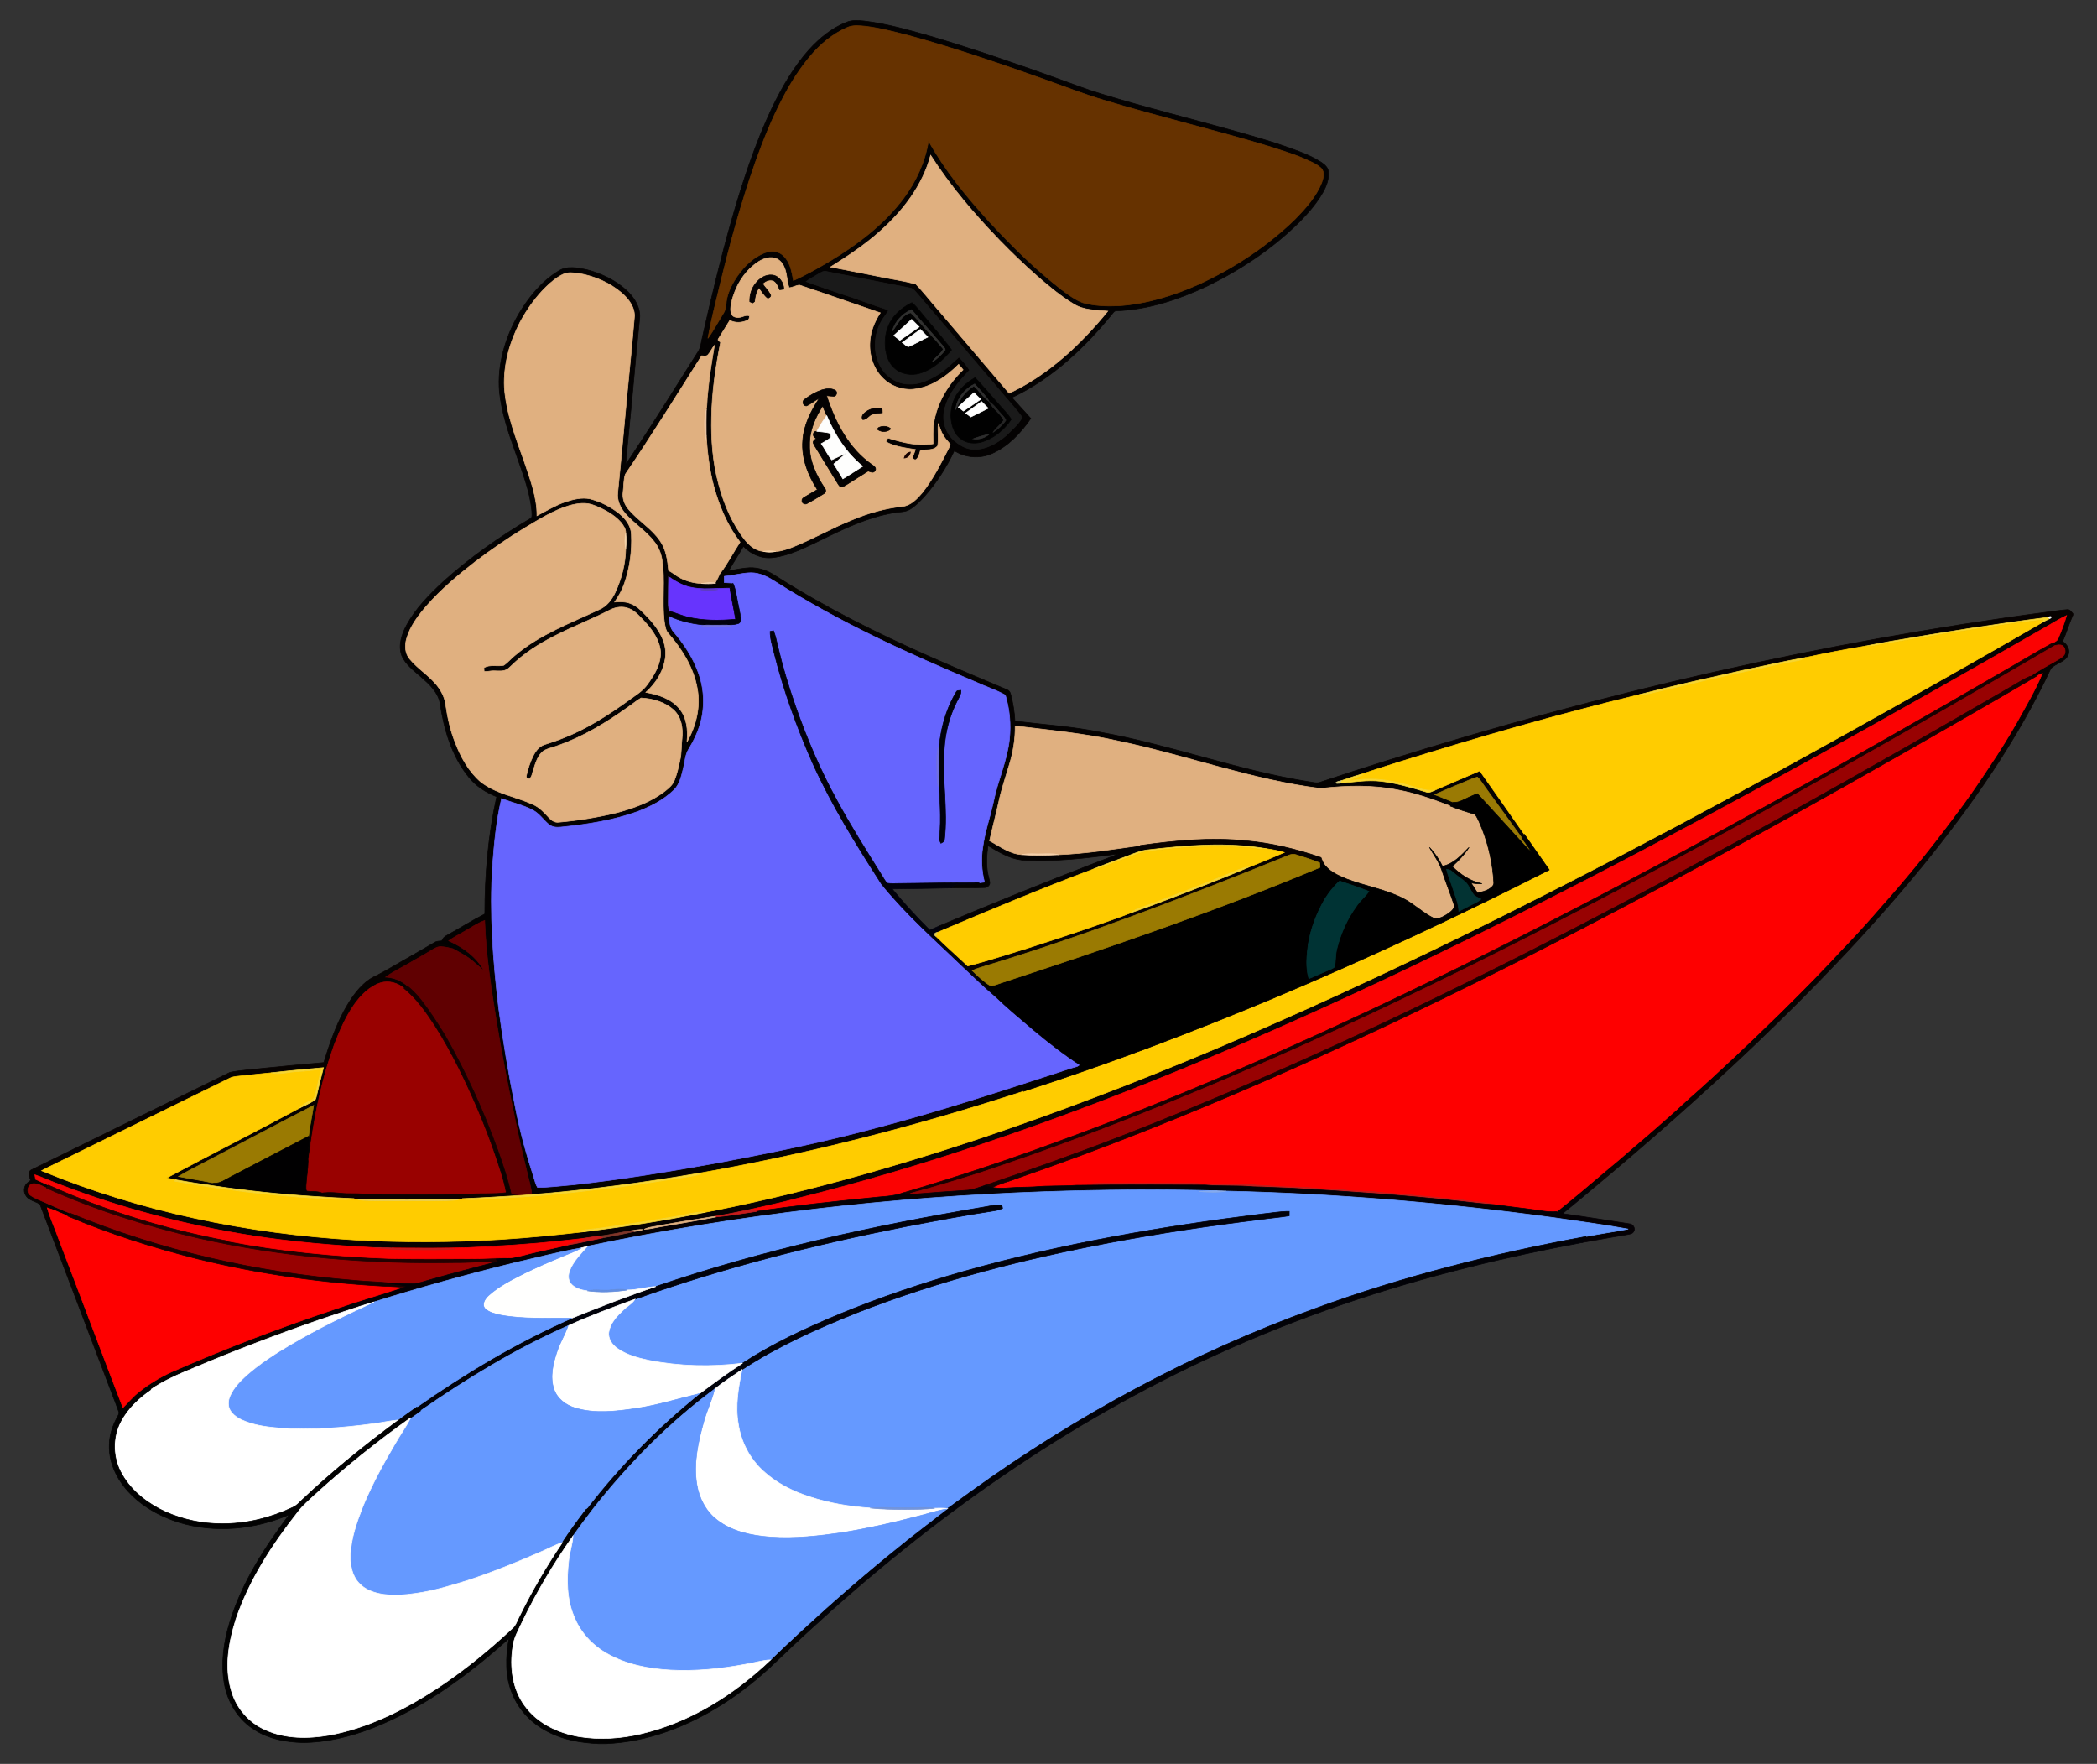 <?xml version="1.0" encoding="utf-8"?>

<!DOCTYPE svg PUBLIC "-//W3C//DTD SVG 1.1//EN" "http://www.w3.org/Graphics/SVG/1.1/DTD/svg11.dtd">
<svg version="1.1" id="Layer_1" xmlns="http://www.w3.org/2000/svg" xmlns:xlink="http://www.w3.org/1999/xlink" x="0px" y="0px"
	 viewBox="-22.541 -18.96 1965.083 1652.921" enable-background="new -22.541 -18.96 1965.083 1652.921"
	 xml:space="preserve">
<rect x="-22.541" y="-18.96" width="1965.083" height="1652.921" fill="#333333" stroke="none"/>
<g>
	<path fill="#040202" stroke="#040202" stroke-width="0.594" d="M770.81,1.84c5.12-2.12,10.8-1.6,16.19-1.15
		c21.39,2.52,42.13,8.58,62.8,14.42c39.95,11.88,79.36,25.44,118.56,39.57c13.75,4.98,27.41,10.27,41.43,14.46
		c41.37,12.79,83.47,23.05,125.12,34.83c20.52,5.74,41.02,11.68,60.9,19.39c6.93,2.7,13.77,5.79,20,9.89
		c2.99,2.09,6.27,4.79,6.5,8.73c0.69,6.78-1.85,13.4-5.1,19.22c-5.79,10.15-13.44,19.09-21.63,27.37
		c-25.01,25.04-54.88,44.91-86.6,60.43c-26.65,12.55-55.28,22.18-84.94,23.31c-1.29-0.07-2.48,0.46-3.21,1.52
		c-26.15,32.28-57.14,61.99-95.14,79.77c5.86,6.56,11.82,13.04,17.72,19.58c-9.36,13.52-21.17,26.2-36.47,32.89
		c-11.29,5.01-24.85,4.01-35.2-2.76c-7.35,15.87-17.02,30.68-28.7,43.72c-3.89,4.15-7.93,8.29-12.82,11.26
		c-4.49,2.79-10,2.25-14.99,3.25c-24.44,4.05-47,14.89-69.02,25.78c-14.18,6.68-28.45,14.28-44.23,16.2
		c-10.38,1.4-20.78-3.03-27.87-10.54c-4.45,7.71-9.39,15.12-13.79,22.86c6.56-0.87,13.03-2.51,19.66-2.79
		c8.42-0.25,16.69,2.67,23.66,7.27c23.53,14.98,47.77,28.8,72.57,41.56c47.04,24.31,95.88,44.88,144.67,65.37
		c1.9,0.67,3.25,2.3,3.64,4.29c2.23,8.24,3.57,16.73,4.04,25.26c26.78,3.33,53.81,5.01,80.3,10.45
		c65.93,11.91,129.07,35.86,195.29,46.38c3.32,0.34,6.77,1.66,10.07,0.56c21.12-7.08,42.34-13.86,63.6-20.54
		c3.63,0.02,7.21,0.74,10.78,1.43c-12.24,3.9-24.51,7.74-36.69,11.84c-5.92,1.6-11.64,3.83-17.47,5.69
		c-1.7,0.57-3.75,0.55-5.09,1.8c0.4,1.37,2.42,0.53,3.48,0.56c12.9-1.03,25.86-3.32,38.83-1.81
		c14.38,1.71,28.35,5.76,42.15,10.02c2.98,1.26,5.82-0.77,8.53-1.79c13.95-5.98,27.85-12.06,41.81-18.02
		c14,19.74,27.8,39.64,41.7,59.46c-0.79,1.11-1.57,2.24-2.33,3.38c-11.32-15.6-22.57-31.24-33.86-46.85
		c-2.57-3.4-4.6-7.28-7.8-10.14c-6.85,1.95-13.17,5.4-19.84,7.84c-6.73,2.8-13.48,5.57-20.09,8.62
		c5.88,2.33,11.78,4.62,17.59,7.12c-0.99,1.18-1.96,2.37-2.92,3.58c-15.97-6.1-32.12-11.9-48.98-15.04
		c-23.92-4.91-48.56-4.23-72.68-1.46c-64.28-8.03-125.36-30.93-188.54-44.22c-32.12-7.31-64.98-10.34-97.63-14.3
		c0.18,12.43-1.92,24.81-5.61,36.66c-3.52,11.71-7.42,23.33-9.96,35.3c-2.63,11.91-5.79,23.7-8.43,35.61
		c9.59,5.05,18.69,12.24,29.92,12.96c11.54,0.9,23.14,0.63,34.69,0.06c25.64-0.95,51.02-5.07,76.4-8.6
		c2.29,0.45,4.57,1.03,6.86,1.58c-0.42,0.88-0.83,1.76-1.22,2.65c-8.04,1.36-15.41,5.11-23.06,7.76
		c-8.93,3.48-18.02,6.53-26.82,10.32c-48.92,18.3-97.08,38.59-145.18,58.93c0.53-1.97,1.04-3.95,1.54-5.91
		c48.74-20.58,97.8-40.43,147.16-59.49c6.76-2.67,13.67-4.97,20.26-8.04C995.4,785.22,965.19,788.9,934.94,786.96
		c-11.62-1.34-21.72-7.75-31.62-13.48c-1.28,9.01-1.88,18.28,0.05,27.25c0.48,2.43,1.34,4.78,1.63,7.26c0.25,2.69-2.5,4.86-5.03,4.8
		c-10.46,0.41-20.93,0.08-31.38,0.33c3.24-3.68,8.38-3.33,12.84-3.52c4.65-0.07,9.29-0.49,13.88-1.32
		c1.56-0.21,3.13-0.42,4.71-0.61c-2.73-10.72-3.34-21.94-1.57-32.87c2-14.37,6.81-28.13,9.95-42.25
		c3.96-19.88,12.86-38.54,15.01-58.82c1.49-13.83,0.18-28.06-3.87-41.34c-8.77-4.96-18.55-7.96-27.68-12.23
		c-64.36-27.1-128.26-56.14-187.31-93.68c-7.06-4.56-14.88-8.83-23.53-8.72c-8.41,0.14-16.53,2.71-24.9,3.3
		c0.03,1.96,0.06,3.92,0.11,5.89c2.64,0.12,5.29,0.35,7.94,0.45c0.18,3.29,0.32,6.58,0.47,9.87c-0.55-1.58-1.22-3.13-2.02-4.59
		c-0.29-0.12-0.87-0.35-1.16-0.47c-12.84,0.01-25.97,1.96-38.59-1.24c-6.19-1.63-11.8-4.82-17.11-8.31
		c-0.44-0.28-1.33-0.83-1.77-1.11c-0.25,7.14-0.09,14.3-0.24,21.45c-0.01,3.63-0.25,7.4,1.11,10.86c1.95,1.77,4.04,3.39,6.1,5.05
		c-0.83,0.17-2.5,0.51-3.34,0.68c-0.82-0.2-2.48-0.61-3.31-0.81c0.65,4.97,0.83,10.56,4.46,14.44
		c9.47,11.1,17.67,23.48,22.76,37.23c5.87,15.3,6.68,32.51,2.27,48.3c-2.44,8.53-6.24,16.62-10.9,24.15
		c-3.44,5.34-3.45,11.91-5.03,17.88c-1.86,7.35-3.42,15.49-9.2,20.89c-9.41,9.03-21.22,15.05-33.29,19.72
		c-23.23,8.49-47.84,12.2-72.34,14.7c-3.97,0.45-8.34,0.13-11.47-2.63c-5.06-4.29-8.84-10.11-14.84-13.26
		c-9.2-4.96-19.6-6.98-29.23-10.91c-4.95,20.55-6.86,41.7-8.49,62.74c-2.91,44.51,0.39,89.17,5.7,133.37
		c4.03,31.02,9.34,61.87,15.52,92.53c4.27,22.79,10.58,45.14,17.69,67.19c1.02,2.89,1.5,6.08,3.28,8.65
		c11.21,0.02,22.34-1.58,33.5-2.46c46.48-5.09,92.63-12.82,138.62-21.18c47.47-9.02,94.86-18.74,141.56-31.23
		c60-15.62,118.96-34.85,177.86-54.13c5.4-1.85,10.85-3.58,16.36-5.07c-2.56,2.07-5.33,4.01-8.58,4.8
		c-10.83,2.77-21.13,7.27-32.01,9.88c-5.05,1.12-10.56,3.75-11.79,9.28c-100.35,32.71-202.84,59.15-306.85,77.24
		c-51.09,8.65-102.51,15.51-154.18,19.54c-0.46-7.41-3.03-14.43-4.54-21.64c-4.24-17.38-8.32-34.8-11.75-52.36
		c-6.14-28.65-11.6-57.45-16.45-86.35c-5.08-31.97-10.25-64.04-11.31-96.44c-7.21,2.59-13.42,7.16-20.08,10.82
		c-4.64,2.58-9.31,5.12-13.65,8.2c13.43,5.91,26.17,15.05,33.24,28.22c-4.83-3.84-9.14-8.3-14.15-11.89
		c-4.74-3.45-10.07-5.94-15.11-8.89c-5.59-4.1-13.72-4.77-19.54-0.78c-7.13,4.59-14.72,8.39-21.95,12.81
		c0.98-1.84,1.94-3.67,2.87-5.52c6.97-4.16,14.11-8.03,21.07-12.22c2.08-1.46,4.66-1.51,7.1-1.63c0.79-2.47,2.66-4.22,4.96-5.3
		c11.85-6.53,23.32-13.77,35.35-19.96c-0.01-36.87,3.16-73.85,11.14-109.89c-9.98-3.98-19.45-9.82-26.14-18.37
		c-16.14-19.77-23.4-45.15-27.08-70c-2.16-9.91-9.95-17.17-17.29-23.59c-6.83-6.11-14.9-11.72-18.53-20.47
		c-3.37-9.62,0.11-20.01,4.77-28.57c8.42-15.53,21.09-28.17,33.83-40.18c25.4-22.96,53.55-42.77,83.04-60.08
		c0.79-2.02,0.33-4.3,0.3-6.41c-1.78-19.27-9.26-37.31-15.45-55.45c-6.57-18.37-12.91-37.1-14.91-56.61
		c-2.08-25.3,5.51-50.64,18.02-72.44c9.46-15.87,21.51-30.86,37.49-40.52c7.89-5.06,17.63-2.99,26.2-1.2
		c14.21,3.66,27.96,10.28,38.61,20.51c6.53,6.42,11.89,15.19,11.16,24.66c-2.26,21.56-4.21,43.15-6.21,64.74
		c-2.13,24.08-4.81,48.11-6.84,72.2c4.13-5.3,7.53-11.11,11.31-16.65c19.41-29.46,38.06-59.4,56.88-89.24
		c2.34-3.93,2.47-8.68,3.63-13.03c8.18-36.24,16.81-72.4,26.95-108.15c10.41-36.4,22.16-72.57,38.37-106.85
		c9.42-19.33,20.22-38.24,34.63-54.34C745.45,16.78,757.09,7.21,770.81,1.84 M771.68,6.65c-13.71,5.88-25.42,15.69-34.97,27.03
		c-9.91,11.86-18.3,24.94-25.39,38.65c-10.38,19.54-18.63,40.13-26.08,60.95c-13.66,38.93-24.48,78.8-34.1,118.9
		c-3.72,15.23-7.62,30.46-10.3,45.91c5.29-7.32,9.45-15.37,14.25-23.01c1.82-2.67,2.64-5.84,2.8-9.04
		c0.48-7.76,3.62-15.07,7.53-21.69c6.54-10.75,15.47-20.66,27.18-25.8c5.98-2.7,13.92-2.94,18.82,2.04
		c6.61,5.9,7.97,15.08,9.57,23.31c11.92-5.27,23.24-11.81,34.46-18.41c25.84-15.52,50.38-34.24,68.64-58.48
		c11.83-15.87,20.39-34.36,23.43-54c15.53,27.86,35.84,52.68,57.3,76.14c21.02,22.68,43.14,44.49,67.6,63.47
		c6.23,4.62,12.56,9.42,19.91,12.11c10.94,3.03,22.41,3.33,33.69,2.84c25.88-1.77,51.01-9.52,74.6-20.05
		c33.28-15.26,64.34-35.74,90.61-61.31c9.81-10.11,19.61-20.89,24.85-34.17c1.52-4.22,2.95-9.87-0.66-13.46
		c-4.54-4.24-10.52-6.38-16.06-8.95c-10.57-4.57-21.66-7.75-32.56-11.39c-51.56-15.59-104.04-27.9-155.58-43.53
		c-18.8-5.67-37.09-12.85-55.58-19.42c-41.36-14.71-82.93-28.93-125.26-40.62c-13.94-3.52-27.87-7.37-42.18-9.07
		C782.71,5.1,776.89,4.41,771.68,6.65 M849.56,126.56c-7.47,28.01-25.7,51.87-47.1,70.88c-14.31,12.94-30.49,23.55-46.76,33.8
		c15.89,2.93,31.69,6.28,47.55,9.35c10.81,2.22,21.81,3.76,32.44,6.67c7.2,7.51,13.6,15.8,20.47,23.63
		c22.31,26.23,44.64,52.44,66.96,78.67c36.76-17.29,67.03-45.72,92.45-76.95c-10.91-1.07-22.78-0.66-32.33-6.88
		c-11.99-7.32-22.84-16.33-33.41-25.53c-12.43-10.88-24.31-22.36-35.82-34.2C890.25,181.49,868.01,155.33,849.56,126.56
		 M686.46,227.45c-12.39,8.77-20.25,22.71-23.65,37.3c-0.6,3.59-1.33,7.58,0.4,10.97c1.22,2.48,4.3,2.96,6.79,2.75
		c3.38-0.12,6.48-2.86,9.87-1.29c-0.34,1.39-0.18,3.31-1.85,3.86c-5.06,2.61-11.56,2.92-16.63,0.19
		c-3.47,5.84-7.26,11.49-10.74,17.32c-1.14,1.52,1.35,2.32,2.02,3.4c-4.61,23.07-8.05,46.46-8.42,70.03
		c-0.5,21.17,1.06,42.55,6.72,63.03c4.91,18.72,12.72,36.98,24.76,52.26c4.19,5.12,9.95,9.87,16.76,10.45
		c3.94,0.96,8.08,0.95,12.04,0.07c4.79-0.07,9.37-1.9,13.88-3.37c19.75-7.61,38.06-18.45,57.72-26.27
		c14.94-6.29,30.69-10.82,46.85-12.5c8-0.86,13.89-7.1,18.78-12.93c10.17-12.8,17.52-27.52,24.91-42.02
		c0.37-1.13,1.49-2.18,1.17-3.44c-2.09-2.6-4.51-4.96-6.23-7.85c-2.33-3.56-3.4-7.72-4.98-11.62c-0.6,7,0.55,14.12-0.46,21.05
		c-3.86,4.63-10.71,3.52-16.07,3.94c-0.95,3.14-1.52,6.89-4.34,8.95c-1.49,0.59-2.48-0.67-3.19-1.75c0.76-2.63,1.96-5.1,2.76-7.71
		c-9.4-1.5-19.31-2.58-27.75-7.27c0.8-1.36,1.17-3.99,3.36-3.09c13.12,4.13,27.13,7.37,40.92,5c0.05-6.12-0.45-12.28,0.49-18.37
		c2.74-19.6,13.58-37.34,27.6-50.99c-1.38-1.68-2.75-3.37-4.12-5.04c-10.7,10.47-23.39,20.01-38.46,22.69
		c-10.47,2.29-21.84-0.66-30.05-7.48c-10.22-8.25-15.21-21.78-14.77-34.69c0.17-10.37,4.22-20.24,9.8-28.83
		c-25.18-8.61-50.28-17.49-75.51-25.94c-3.36,0.03-6.47,2.23-9.9,2.42c-2.32-6.42-1.83-13.55-4.79-19.78
		c-1.71-3.86-4.94-7.27-9.18-8.18C697.07,221.49,691.16,224.05,686.46,227.45 M745.31,237.28c-4.14,2.54-8.5,4.72-12.43,7.59
		c10.31,3.92,20.87,7.18,31.24,10.96c15.51,4.77,30.55,10.93,46.08,15.66c-1.41,3.01-3.48,5.61-5.41,8.29
		c-9.15,14.06-9.86,33.7-0.35,47.77c5.62,7.79,14.77,13.31,24.52,13.41c9.08,0.54,17.65-3.25,25.38-7.62
		c8.31-4.48,14.66-11.61,21.73-17.71c3.86,3.68,7.2,7.86,10.11,12.32c-9.87,10.05-19.27,21.3-23.17,35.13
		c-3.32,10.69-0.03,23.16,8.4,30.58c4.94,4.27,10.85,8.03,17.56,8.37c11.72,0.79,22.67-5.39,31.29-12.79
		c5.4-5.35,11.47-10.32,15.14-17.12c-8.08-10.67-17.34-20.37-25.74-30.78c-23.66-27.69-47.16-55.51-70.89-83.13
		c-2.52-2.44-4.31-6.05-7.81-7.16c-26.47-5.15-52.94-10.45-79.4-15.64C749.25,234.81,747.2,236.17,745.31,237.28 M505.08,238.08
		c-6.08,2.89-11.27,7.29-16.06,11.95c-9.75,9.58-17.73,20.87-24.2,32.88c-9.78,18.76-15.7,39.89-14.73,61.15
		c1.62,24.29,10.73,47.14,18.74,69.86c5.4,16.36,11.92,32.88,11.8,50.38c8.77-4.48,17.2-9.75,26.56-12.94
		c7.43-2.49,15.45-4.41,23.28-2.83c10.13,2.68,19.69,7.57,27.82,14.18c5.7,4.82,10.71,11.5,10.82,19.26
		c0.71,15.49-1.41,31.14-6.52,45.79c-2.13,6.26-5.4,12.05-9.17,17.45c4.99-0.24,10.2-0.56,14.91,1.43
		c7.32,2.72,12.29,9.02,17.58,14.42c8.63,9.52,16.43,21.56,15.22,34.99c-1.32,13.13-8.69,25.1-18.42,33.77
		c11.24,2.12,23.09,5.66,30.84,14.64c7.65,8.57,8.77,20.81,7.67,31.78c8.56-15,12.95-32.99,9.63-50.15
		c-3.42-19.34-14.13-36.48-26.81-51.12c-2.9-2.9-3.26-7.17-3.97-10.99c-2.58-19.5,1-39.35-2.29-58.81
		c-0.96-5.81-3.3-11.38-6.86-16.07c-7.8-10.51-19.41-17.25-27.81-27.18c-4.46-5.33-7.65-12.24-6.76-19.32
		c3.23-31.66,6.02-63.37,9.05-95.05c2.23-22.83,4.57-45.66,6.48-68.52c1.11-9.35-4.98-17.48-11.62-23.31
		c-11.36-9.76-25.6-15.91-40.29-18.46C515.05,236.72,509.7,235.76,505.08,238.08 M640.72,313.71c-1.55,1.49-3.86,0.75-5.76,0.75
		c-23.5,37.23-46.8,74.6-71.51,111.05c-1.72,5.23-1.33,10.99-2.08,16.45c-0.93,5.98,1.33,11.99,5.22,16.5
		c8.98,10.68,21.65,17.79,29.51,29.51c5.7,8.08,6.93,18.18,7.89,27.77c4.02,1.91,7.26,5.1,11.27,7.04
		c5.96,3,12.62,4.78,19.29,5.03c4.41,0.3,8.87,0.44,13.26-0.15l-0.99-0.57l0.96,0.06c1.6-2.67,2.9-5.5,4.15-8.34
		c7.28-9.28,12.56-19.93,19.02-29.78c-11.83-15.42-19.45-33.62-24.62-52.25c-4.14-15.65-6.05-31.78-7.07-47.91
		c-0.18-8.09,0.02-16.18,0.08-24.27c0.97-4.71,0.54-9.58,1.27-14.33c1.33-15.34,3.85-30.54,6.39-45.71
		C644.69,307.46,643.27,311,640.72,313.71 M510.85,454.82c-14.86,4.48-28.04,12.88-41.29,20.73c-16.27,9.75-31.86,20.61-46.97,32.07
		c-16.04,12.43-31.64,25.61-45.09,40.86c-7.96,9.19-15.66,19.2-19.03,31.07c-1.88,6.35-1.52,13.78,2.92,19.02
		c8.12,9.88,19.72,16.36,27.16,26.9c3.27,4.63,5.73,9.95,6.49,15.62c1.75,12.2,4.4,24.35,9.01,35.82
		c5.19,13.57,12.46,26.82,23.52,36.5c14.34,11.48,33.13,14.06,49.47,21.53c5.97,2.65,10.46,7.51,14.77,12.25
		c2.28,2.61,5.48,4.81,9.13,4.34c18.73-1.65,37.36-4.65,55.6-9.2c15.75-4.3,31.51-10.07,44.48-20.26c3.32-2.7,6.81-5.58,8.37-9.7
		c2.49-6.03,3.83-12.43,5.23-18.77c1.65-6.74,1.1-13.73,1.99-20.56c0.97-9.45-0.58-20.02-7.94-26.72
		c-8.21-7.42-19.61-10.64-30.46-11.2c-4.57,2.66-8.58,6.2-13,9.11c-19.61,14-40.47,26.61-63.2,34.86
		c-4.84,1.92-10.03,2.9-14.71,5.17c-5.9,4.15-7.86,11.58-9.98,18.08c-1.07,2.83-1.2,6.3-3.53,8.47c-1.63,0.2-3.74-0.9-3.11-2.82
		c1.46-6.45,3.49-12.83,6.47-18.75c2.29-4.49,5.62-8.97,10.67-10.49c5.71-1.79,11.39-3.68,16.94-5.93
		c22.47-8.63,42.81-21.82,62.24-35.83c6.09-4.48,12.86-8.4,17.25-14.73c6.41-8.82,12.61-18.96,12.22-30.25
		c-0.83-11.08-7.66-20.6-14.94-28.53c-4.48-4.55-8.64-9.92-14.81-12.23c-5.59-2.22-11.98-1.44-17.3,1.17
		c-16.91,8.79-34.78,15.59-51.73,24.3c-15.02,7.54-29.45,16.66-41.45,28.54c-1.72,1.63-3.51,3.4-5.88,4.01
		c-4.35,1.21-8.9-0.06-13.31,0.59c-1.97,0.3-3.94,0.65-5.93,0.41c-0.05-0.87-0.15-2.61-0.2-3.48c5.66-3.46,12.42-0.99,18.53-2.27
		c3.96-2.61,6.9-6.48,10.66-9.37c23.12-19.65,51.95-30.24,79.06-43c6.96-2.99,11.8-9.38,14.88-16.1
		c5.86-12.71,9.52-26.62,9.78-40.64c0.53-4.94,0.57-9.95,0.02-14.89c0.09-3.76-2.18-7.11-4.46-9.91
		c-6.63-7.56-15.81-12.29-25.02-15.96C526.87,451.51,518.45,452.68,510.85,454.82z"/>
	<path fill="#663200" stroke="#663200" stroke-width="0.594" d="M771.68,6.65c5.21-2.24,11.03-1.55,16.52-1.05
		c14.31,1.7,28.24,5.55,42.18,9.07c42.33,11.69,83.9,25.91,125.26,40.62c18.49,6.57,36.78,13.75,55.58,19.42
		c51.54,15.63,104.02,27.94,155.58,43.53c10.9,3.64,21.99,6.82,32.56,11.39c5.54,2.57,11.52,4.71,16.06,8.95
		c3.61,3.59,2.18,9.24,0.66,13.46c-5.24,13.28-15.04,24.06-24.85,34.17c-26.27,25.57-57.33,46.05-90.61,61.31
		c-23.59,10.53-48.72,18.28-74.6,20.05c-11.28,0.49-22.75,0.19-33.69-2.84c-7.35-2.69-13.68-7.49-19.91-12.11
		c-24.46-18.98-46.58-40.79-67.6-63.47c-21.46-23.46-41.77-48.28-57.3-76.14c-3.04,19.64-11.6,38.13-23.43,54
		c-18.26,24.24-42.8,42.96-68.64,58.48c-11.22,6.6-22.54,13.14-34.46,18.41c-1.6-8.23-2.96-17.41-9.57-23.31
		c-4.9-4.98-12.84-4.74-18.82-2.04c-11.71,5.14-20.64,15.05-27.18,25.8c-3.91,6.62-7.05,13.93-7.53,21.69
		c-0.16,3.2-0.98,6.37-2.8,9.04c-4.8,7.64-8.96,15.69-14.25,23.01c2.68-15.45,6.58-30.68,10.3-45.91
		c9.62-40.1,20.44-79.97,34.1-118.9c7.45-20.82,15.7-41.41,26.08-60.95c7.09-13.71,15.48-26.79,25.39-38.65
		C746.26,22.34,757.97,12.53,771.68,6.65z"/>
	<path fill="#E0B080" stroke="#E0B080" stroke-width="0.594" d="M849.56,126.56c18.45,28.77,40.69,54.93,64.45,79.44
		c11.51,11.84,23.39,23.32,35.82,34.2c10.57,9.2,21.42,18.21,33.41,25.53c9.55,6.22,21.42,5.81,32.33,6.88
		c-25.42,31.23-55.69,59.66-92.45,76.95c-22.32-26.23-44.65-52.44-66.96-78.67c-6.87-7.83-13.27-16.12-20.47-23.63
		c-10.63-2.91-21.63-4.45-32.44-6.67c-15.86-3.07-31.66-6.42-47.55-9.35c16.27-10.25,32.45-20.86,46.76-33.8
		C823.86,178.43,842.09,154.57,849.56,126.56z"/>
	<path fill="#E0B080" stroke="#E0B080" stroke-width="0.594" d="M686.46,227.45c4.7-3.4,10.61-5.96,16.51-4.73
		c4.24,0.91,7.47,4.32,9.18,8.18c2.96,6.23,2.47,13.36,4.79,19.78c3.43-0.19,6.54-2.39,9.9-2.42
		c25.23,8.45,50.33,17.33,75.51,25.94c-5.58,8.59-9.63,18.46-9.8,28.83c-0.44,12.91,4.55,26.44,14.77,34.69
		c8.21,6.82,19.58,9.77,30.05,7.48c15.07-2.68,27.76-12.22,38.46-22.69c1.37,1.67,2.74,3.36,4.12,5.04
		c-14.02,13.65-24.86,31.39-27.6,50.99c-0.94,6.09-0.44,12.25-0.49,18.37c-13.79,2.37-27.8-0.87-40.92-5
		c-2.19-0.9-2.56,1.73-3.36,3.09c8.44,4.69,18.35,5.77,27.75,7.27c-0.8,2.61-2,5.08-2.76,7.71c0.71,1.08,1.7,2.34,3.19,1.75
		c2.82-2.06,3.39-5.81,4.34-8.95c5.36-0.42,12.21,0.69,16.07-3.94c1.01-6.93-0.14-14.05,0.46-21.05c1.58,3.9,2.65,8.06,4.98,11.62
		c1.72,2.89,4.14,5.25,6.23,7.85c0.32,1.26-0.8,2.31-1.17,3.44c-7.39,14.5-14.74,29.22-24.91,42.02
		c-4.89,5.83-10.78,12.07-18.78,12.93c-16.16,1.68-31.91,6.21-46.85,12.5c-19.66,7.82-37.97,18.66-57.72,26.27
		c-4.51,1.47-9.09,3.3-13.88,3.37c-3.99-0.73-8.05-0.73-12.04-0.07c-6.81-0.58-12.57-5.33-16.76-10.45
		c-12.04-15.28-19.85-33.54-24.76-52.26c-5.66-20.48-7.22-41.86-6.72-63.03c0.37-23.57,3.81-46.96,8.42-70.03
		c-0.67-1.08-3.16-1.88-2.02-3.4c3.48-5.83,7.27-11.48,10.74-17.32c5.07,2.73,11.57,2.42,16.63-0.19c1.67-0.55,1.51-2.47,1.85-3.86
		c-3.39-1.57-6.49,1.17-9.87,1.29c-2.49,0.21-5.57-0.27-6.79-2.75c-1.73-3.39-1-7.38-0.4-10.97
		C666.21,250.16,674.07,236.22,686.46,227.45 M685.61,246.56c-3.95,4.78-5.78,11.06-5.51,17.21c0.9,0.35,1.81,0.73,2.71,1.13
		c0.43-0.33,1.29-0.98,1.72-1.31c0.35-4.59,1.46-9.17,4.13-13c2.82,3.24,4.79,7.34,8.33,9.88c1.35-0.43,3.41-1.75,2.42-3.43
		c-2.01-3.69-5.15-6.59-7.4-10.13c2.63-2.71,7.04-4.57,10.67-2.78c3.05,1.78,4.06,5.38,5.42,8.4c1.27-0.16,2.55-0.33,3.84-0.53
		c0.01-6.13-4.53-12.62-10.92-13.22C694.87,238.14,689.21,241.85,685.61,246.56 M747.44,346.49c-5.81,2.01-11.19,5.17-16.06,8.89
		c-2.63,1.62-1.43,5.87,1.66,6.05c4.33-1.72,7.7-5.18,12.04-6.95c-7.82,11.89-14.51,25.12-15.4,39.57
		c-1.25,16.34,4.98,32.26,13.69,45.8c-3.88,2.32-7.85,4.48-11.69,6.86c-1.15,0.81-2.83,1.57-2.66,3.26
		c-0.49,2.41,2.74,4.25,4.72,2.9c5.41-2.84,10.6-6.11,15.82-9.3c1.88-0.83,2.07-3.44,0.82-4.9c-8.06-12.02-14.66-25.88-14.26-40.67
		c-0.28-13.18,5.24-25.64,12.23-36.52c1.33,3,2.52,6.06,3.83,9.07c-3.51,4.62-6.48,9.63-9.25,14.73c-4.27-0.41-4.44,5.77-0.44,6.43
		c-1.16,1.25-3.21,2.27-3.01,4.24c0.77,2.22,2.19,4.13,3.39,6.14c6.61,10.74,13.2,21.48,19.78,32.23c0.85,1.28,1.65,2.89,3.4,3.02
		c1.61-0.21,3-1.17,4.39-1.95c6.89-4.28,13.68-8.72,20.59-12.96c2.01,0.68,4.78,2.3,6.27-0.14c1.8-2.1-0.34-4.33-2.16-5.4
		c-22.18-15.12-35.11-40.12-43.08-65.08c2.31,0.19,4.61,0.57,6.94,0.57c2.5-0.26,3.4-4.25,1.2-5.52
		C756.34,344.59,751.53,345.23,747.44,346.49 M789.55,366.55c-2.5,1.74-5.66,4.45-3.54,7.72c3.87,0,5.55-4.26,9.1-5.12
		c2.95-0.88,6.07-0.86,9.11-1.32c-0.2-1.6,0.61-4.09-1.67-4.38C798.07,362.99,793.33,364.05,789.55,366.55 M800.13,383.75
		c3.54,2.43,8.96,2.27,12.1-0.8c-2.46-2.3-5.99-2.82-9.17-2.05C801.66,381.27,799.46,381.85,800.13,383.75 M824.74,410.27
		c3.14-0.17,5.59-2.47,5.81-5.64C827.56,405.17,825.55,407.43,824.74,410.27z"/>
	<path fill="#1A1A1A" stroke="#1A1A1A" stroke-width="0.594" d="M745.31,237.28c1.89-1.11,3.94-2.47,6.25-1.87
		c26.46,5.19,52.93,10.49,79.4,15.64c3.5,1.11,5.29,4.72,7.81,7.16c23.73,27.62,47.23,55.44,70.89,83.13
		c8.4,10.41,17.66,20.11,25.74,30.78c-3.67,6.8-9.74,11.77-15.14,17.12c-8.62,7.4-19.57,13.58-31.29,12.79
		c-6.71-0.34-12.62-4.1-17.56-8.37c-8.43-7.42-11.72-19.89-8.4-30.58c3.9-13.83,13.3-25.08,23.17-35.13
		c-2.91-4.46-6.25-8.64-10.11-12.32c-7.07,6.1-13.42,13.23-21.73,17.71c-7.73,4.37-16.3,8.16-25.38,7.62
		c-9.75-0.1-18.9-5.62-24.52-13.41c-9.51-14.07-8.8-33.71,0.35-47.77c1.93-2.68,4-5.28,5.41-8.29
		c-15.53-4.73-30.57-10.89-46.08-15.66c-10.37-3.78-20.93-7.04-31.24-10.96C736.81,242,741.17,239.82,745.31,237.28 M814.13,279.11
		c-5.75,7.63-7.84,17.56-7.1,26.97c0.64,6.91,2.74,14.1,7.79,19.12c6.39,6.42,16.47,8.25,24.98,5.55
		c11.96-3.64,21.44-12.47,29.33-21.83c-7.74-10.81-16.79-20.62-25.19-30.92c-3.88-4.54-7.35-9.47-11.94-13.34
		C825.08,268.07,818.71,272.85,814.13,279.11 M875.55,348.59c-4.87,6.28-6.97,14.32-7.06,22.17c0.32,7.66,2.4,16.09,8.76,21
		c5.21,4.65,12.79,5.29,19.36,3.74c11.8-3.33,21.78-11.52,28.55-21.61c-3.35-4.91-7.51-9.16-11.43-13.6
		c-7.55-8.44-14.78-17.17-22.56-25.4C885.2,338.48,879.61,342.87,875.55,348.59z"/>
	<path fill="#E0B080" stroke="#E0B080" stroke-width="0.594" d="M505.08,238.08c4.62-2.32,9.97-1.36,14.89-0.82
		c14.69,2.55,28.93,8.7,40.29,18.46c6.64,5.83,12.73,13.96,11.62,23.31c-1.91,22.86-4.25,45.69-6.48,68.52
		c-3.03,31.68-5.82,63.39-9.05,95.05c-0.89,7.08,2.3,13.99,6.76,19.32c8.4,9.93,20.01,16.67,27.81,27.18
		c3.56,4.69,5.9,10.26,6.86,16.07c3.29,19.46-0.29,39.31,2.29,58.81c0.71,3.82,1.07,8.09,3.97,10.99
		c12.68,14.64,23.39,31.78,26.81,51.12c3.32,17.16-1.07,35.15-9.63,50.15c1.1-10.97-0.02-23.21-7.67-31.78
		c-7.75-8.98-19.6-12.52-30.84-14.64c9.73-8.67,17.1-20.64,18.42-33.77c1.21-13.43-6.59-25.47-15.22-34.99
		c-5.29-5.4-10.26-11.7-17.58-14.42c-4.71-1.99-9.92-1.67-14.91-1.43c3.77-5.4,7.04-11.19,9.17-17.45
		c5.11-14.65,7.23-30.3,6.52-45.79c-0.11-7.76-5.12-14.44-10.82-19.26c-8.13-6.61-17.69-11.5-27.82-14.18
		c-7.83-1.58-15.85,0.34-23.28,2.83c-9.36,3.19-17.79,8.46-26.56,12.94c0.12-17.5-6.4-34.02-11.8-50.38
		c-8.01-22.72-17.12-45.57-18.74-69.86c-0.97-21.26,4.95-42.39,14.73-61.15c6.47-12.01,14.45-23.3,24.2-32.88
		C493.81,245.37,499,240.97,505.08,238.08z"/>
	<path fill="#060202" stroke="#060202" stroke-width="0.594" d="M685.61,246.56c3.6-4.71,9.26-8.42,15.41-7.78
		c6.39,0.6,10.93,7.09,10.92,13.22c-1.29,0.2-2.57,0.37-3.84,0.53c-1.36-3.02-2.37-6.62-5.42-8.4c-3.63-1.79-8.04,0.07-10.67,2.78
		c2.25,3.54,5.39,6.44,7.4,10.13c0.99,1.68-1.07,3-2.42,3.43c-3.54-2.54-5.51-6.64-8.33-9.88c-2.67,3.83-3.78,8.41-4.13,13
		c-0.43,0.33-1.29,0.98-1.72,1.31c-0.9-0.4-1.81-0.78-2.71-1.13C679.83,257.62,681.66,251.34,685.61,246.56z"/>
	<path fill="#010101" stroke="#010101" stroke-width="0.594" d="M814.13,279.11c4.58-6.26,10.95-11.04,17.87-14.45
		c4.59,3.87,8.06,8.8,11.94,13.34c8.4,10.3,17.45,20.11,25.19,30.92c-7.89,9.36-17.37,18.19-29.33,21.83
		c-8.51,2.7-18.59,0.87-24.98-5.55c-5.05-5.02-7.15-12.21-7.79-19.12C806.29,296.67,808.38,286.74,814.13,279.11 M813.66,291.4
		c4.88-6.33,8.63-15.39,17.16-17.29c4.28,3.72,7.69,8.32,11.57,12.45c6.23,7.3,13.05,14.14,19.08,21.6
		c-2.4,4.76-7.59,7.67-10.54,12.19c4.76-3,8.87-7.01,12.31-11.44c-0.1-1.33-1.17-2.28-1.88-3.31c-9.78-11.56-20.01-22.73-29.7-34.38
		C823.21,274.93,815.95,282.32,813.66,291.4 M814.99,295.47c1.87,1.54,3.8,3.01,5.74,4.48c5.97-4.28,12.17-8.23,18.09-12.58
		c-2.38-2.32-4.72-4.68-7.06-7.04C826.25,285.46,820.59,290.44,814.99,295.47 M822.95,302.05c2.01,1.12,3.66,3.63,5.99,3.81
		c6.17-2.62,11.92-6.14,18.02-8.94c-2.31-2.43-4.67-4.81-7.03-7.18C834.34,293.94,828.56,297.87,822.95,302.05z"/>
	<path fill="#30302F" stroke="#30302F" stroke-width="0.594" d="M813.66,291.4c2.29-9.08,9.55-16.47,18-20.18
		c9.69,11.65,19.92,22.82,29.7,34.38c0.71,1.03,1.78,1.98,1.88,3.31c-3.44,4.43-7.55,8.44-12.31,11.44
		c2.95-4.52,8.14-7.43,10.54-12.19c-6.03-7.46-12.85-14.3-19.08-21.6c-3.88-4.13-7.29-8.73-11.57-12.45
		C822.29,276.01,818.54,285.07,813.66,291.4z"/>
	<path fill="#FDFDFD" stroke="#FDFDFD" stroke-width="0.594" d="M814.99,295.47c5.6-5.03,11.26-10.01,16.77-15.14
		c2.34,2.36,4.68,4.72,7.06,7.04c-5.92,4.35-12.12,8.3-18.09,12.58C818.79,298.48,816.86,297.01,814.99,295.47z"/>
	<path fill="#FDFDFD" stroke="#FDFDFD" stroke-width="0.594" d="M822.95,302.05c5.61-4.18,11.39-8.11,16.98-12.31
		c2.36,2.37,4.72,4.75,7.03,7.18c-6.1,2.8-11.85,6.32-18.02,8.94C826.61,305.68,824.96,303.17,822.95,302.05z"/>
	<path fill="#E0B080" stroke="#E0B080" stroke-width="0.594" d="M640.72,313.71c2.55-2.71,3.97-6.25,6.28-9.15
		c-2.54,15.17-5.06,30.37-6.39,45.71c-0.73,4.75-0.3,9.62-1.27,14.33c-2.68,9.65-1.36,19.82-0.86,29.68
		c0.27-1.81,0.56-3.6,0.78-5.41c1.02,16.13,2.93,32.26,7.07,47.91c5.17,18.63,12.79,36.83,24.62,52.25
		c-6.46,9.85-11.74,20.5-19.02,29.78c-1.25,2.84-2.55,5.67-4.15,8.34l-0.96-0.06c-4.11-0.4-8.21,0.18-12.27,0.72
		c-6.67-0.25-13.33-2.03-19.29-5.03c-4.01-1.94-7.25-5.13-11.27-7.04c-0.96-9.59-2.19-19.69-7.89-27.77
		c-7.86-11.72-20.53-18.83-29.51-29.51c-3.89-4.51-6.15-10.52-5.22-16.5c0.75-5.46,0.36-11.22,2.08-16.45
		c24.71-36.45,48.01-73.82,71.51-111.05C636.86,314.46,639.17,315.2,640.72,313.71z"/>
	<path fill="#010101" stroke="#010101" stroke-width="0.594" d="M875.55,348.59c4.06-5.72,9.65-10.11,15.62-13.7
		c7.78,8.23,15.01,16.96,22.56,25.4c3.92,4.44,8.08,8.69,11.43,13.6c-6.77,10.09-16.75,18.28-28.55,21.61
		c-6.57,1.55-14.15,0.91-19.36-3.74c-6.36-4.91-8.44-13.34-8.76-21C868.58,362.91,870.68,354.87,875.55,348.59 M872.97,364.99
		c2.36-4.6,4-9.64,7.35-13.67c2.65-3.44,6.07-6.17,9.7-8.52c5.27,4.38,8.6,10.72,14.43,14.47c-3.68-6.13-9.04-10.99-13.62-16.41
		C881.46,345.41,874.12,354.46,872.97,364.99 M875.44,362.51c1.61,1.24,3.22,2.51,4.84,3.77c5.43-3.59,10.8-7.29,16.16-11.01
		c-2.1-2.08-4.2-4.16-6.3-6.23C885.31,353.62,880.15,357.83,875.44,362.51 M882.38,368.14c1.61,1.19,3.2,2.4,4.79,3.65
		c5.51-2.59,10.93-5.37,16.34-8.16c-2.03-2.14-4.12-4.2-6.21-6.26C892.34,360.98,887.35,364.55,882.38,368.14 M904.66,357.79
		c3.19,6.62,10.34,10.59,13.41,17.09c-2.9,4.18-7.19,7.16-10.1,11.35c4.62-3.04,8.97-6.78,12.09-11.37
		c-0.96-2.47-3.02-4.25-4.7-6.21C911.86,364.96,909.1,360.46,904.66,357.79 M889.42,392.26c5.33,0.84,11.04-0.8,15.08-4.39
		C899.39,389.02,894.33,390.44,889.42,392.26z"/>
	<path fill="#2E2E2E" stroke="#2E2E2E" stroke-width="0.594" d="M872.97,364.99c1.15-10.53,8.49-19.58,17.86-24.13
		c4.58,5.42,9.94,10.28,13.62,16.41c-5.83-3.75-9.16-10.09-14.43-14.47c-3.63,2.35-7.05,5.08-9.7,8.52
		C876.97,355.35,875.33,360.39,872.97,364.99z"/>
	<path fill="#040202" stroke="#040202" stroke-width="0.594" d="M747.44,346.49c4.09-1.26,8.9-1.9,12.76,0.37
		c2.2,1.27,1.3,5.26-1.2,5.52c-2.33,0-4.63-0.38-6.94-0.57c7.97,24.96,20.9,49.96,43.08,65.08c1.82,1.07,3.96,3.3,2.16,5.4
		c-1.49,2.44-4.26,0.82-6.27,0.14c-6.91,4.24-13.7,8.68-20.59,12.96c-1.39,0.78-2.78,1.74-4.39,1.95c-1.75-0.13-2.55-1.74-3.4-3.02
		c-6.58-10.75-13.17-21.49-19.78-32.23c-1.2-2.01-2.62-3.92-3.39-6.14c-0.2-1.97,1.85-2.99,3.01-4.24c-4-0.66-3.83-6.84,0.44-6.43
		c3.8,0.44,7.66,0.6,11.39,1.49c1.62,0.42,1.92,2.54,1.76,3.98c-2.52,2.68-6,4.13-9.06,6.06c3.57,4.85,5.97,10.55,9.83,15.16
		c4.44-1.92,8.69-4.25,13.2-6.03c-3.59,3.48-7.54,6.57-11.26,9.9c2.96,4.56,5.71,9.26,8.52,13.92c6.18-3.95,12.49-7.7,18.62-11.74
		c-15.37-12.35-26.23-29.44-33.75-47.47c-1.31-3.01-2.5-6.07-3.83-9.07c-6.99,10.88-12.51,23.34-12.23,36.52
		c-0.4,14.79,6.2,28.65,14.26,40.67c1.25,1.46,1.06,4.07-0.82,4.9c-5.22,3.19-10.41,6.46-15.82,9.3c-1.98,1.35-5.21-0.49-4.72-2.9
		c-0.17-1.69,1.51-2.45,2.66-3.26c3.84-2.38,7.81-4.54,11.69-6.86c-8.71-13.54-14.94-29.46-13.69-45.8
		c0.89-14.45,7.58-27.68,15.4-39.57c-4.34,1.77-7.71,5.23-12.04,6.95c-3.09-0.18-4.29-4.43-1.66-6.05
		C736.25,351.66,741.63,348.5,747.44,346.49z"/>
	<path fill="#FEFEFE" stroke="#FEFEFE" stroke-width="0.594" d="M875.44,362.51c4.71-4.68,9.87-8.89,14.7-13.47
		c2.1,2.07,4.2,4.15,6.3,6.23c-5.36,3.72-10.73,7.42-16.16,11.01C878.66,365.02,877.05,363.75,875.44,362.51z"/>
	<path fill="#FEFEFE" stroke="#FEFEFE" stroke-width="0.594" d="M882.38,368.14c4.97-3.59,9.96-7.16,14.92-10.77
		c2.09,2.06,4.18,4.12,6.21,6.26c-5.41,2.79-10.83,5.57-16.34,8.16C885.58,370.54,883.99,369.33,882.38,368.14z"/>
	<path fill="#252525" stroke="#252525" stroke-width="0.594" d="M904.66,357.79c4.44,2.67,7.2,7.17,10.7,10.86
		c1.68,1.96,3.74,3.74,4.7,6.21c-3.12,4.59-7.47,8.33-12.09,11.37c2.91-4.19,7.2-7.17,10.1-11.35
		C915,368.38,907.85,364.41,904.66,357.79z"/>
	<path fill="#060101" stroke="#060101" stroke-width="0.594" d="M789.55,366.55c3.78-2.5,8.52-3.56,13-3.1
		c2.28,0.29,1.47,2.78,1.67,4.38c-3.04,0.46-6.16,0.44-9.11,1.32c-3.55,0.86-5.23,5.12-9.1,5.12
		C783.89,371,787.05,368.29,789.55,366.55z"/>
	<path fill="#F0C9A6" stroke="#F0C9A6" stroke-width="0.594" d="M638.48,394.28c-0.5-9.86-1.82-20.03,0.86-29.68
		c-0.06,8.09-0.26,16.18-0.08,24.27C639.04,390.68,638.75,392.47,638.48,394.28z"/>
	<path fill="#FEFEFD" stroke="#FEFEFD" stroke-width="0.594" d="M742.93,385.28c2.77-5.1,5.74-10.11,9.25-14.73
		c7.52,18.03,18.38,35.12,33.75,47.47c-6.13,4.04-12.44,7.79-18.62,11.74c-2.81-4.66-5.56-9.36-8.52-13.92
		c3.72-3.33,7.67-6.42,11.26-9.9c-4.51,1.78-8.76,4.11-13.2,6.03c-3.86-4.61-6.26-10.31-9.83-15.16c3.06-1.93,6.54-3.38,9.06-6.06
		c0.16-1.44-0.14-3.56-1.76-3.98C750.59,385.88,746.73,385.72,742.93,385.28z"/>
	<path fill="#070100" stroke="#070100" stroke-width="0.594" d="M800.13,383.75c-0.67-1.9,1.53-2.48,2.93-2.85
		c3.18-0.77,6.71-0.25,9.17,2.05C809.09,386.02,803.67,386.18,800.13,383.75z"/>
	<path fill="#2D2D2D" stroke="#2D2D2D" stroke-width="0.594" d="M889.42,392.26c4.91-1.82,9.97-3.24,15.08-4.39
		C900.46,391.46,894.75,393.1,889.42,392.26z"/>
	<path fill="#150000" stroke="#150000" stroke-width="0.594" d="M824.74,410.27c0.81-2.84,2.82-5.1,5.81-5.64
		C830.33,407.8,827.88,410.1,824.74,410.27z"/>
	<path fill="#E0B080" stroke="#E0B080" stroke-width="0.594" d="M510.85,454.82c7.6-2.14,16.02-3.31,23.52-0.17
		c9.21,3.67,18.39,8.4,25.02,15.96c2.28,2.8,4.55,6.15,4.46,9.91c-1.03,4.92-1.03,9.97-0.02,14.89
		c-0.26,14.02-3.92,27.93-9.78,40.64c-3.08,6.72-7.92,13.11-14.88,16.1c-27.11,12.76-55.94,23.35-79.06,43
		c-3.76,2.89-6.7,6.76-10.66,9.37c-6.11,1.28-12.87-1.19-18.53,2.27c0.05,0.87,0.15,2.61,0.2,3.48c1.99,0.24,3.96-0.11,5.93-0.41
		c4.41-0.65,8.96,0.62,13.31-0.59c2.37-0.61,4.16-2.38,5.88-4.01c12-11.88,26.43-21,41.45-28.54
		c16.95-8.71,34.82-15.51,51.73-24.3c5.32-2.61,11.71-3.39,17.3-1.17c6.17,2.31,10.33,7.68,14.81,12.23
		c7.28,7.93,14.11,17.45,14.94,28.53c0.39,11.29-5.81,21.43-12.22,30.25c-4.39,6.33-11.16,10.25-17.25,14.73
		c-19.43,14.01-39.77,27.2-62.24,35.83c-5.55,2.25-11.23,4.14-16.94,5.93c-5.05,1.52-8.38,6-10.67,10.49
		c-2.98,5.92-5.01,12.3-6.47,18.75c-0.63,1.92,1.48,3.02,3.11,2.82c2.33-2.17,2.46-5.64,3.53-8.47c2.12-6.5,4.08-13.93,9.98-18.08
		c4.68-2.27,9.87-3.25,14.71-5.17c22.73-8.25,43.59-20.86,63.2-34.86c4.42-2.91,8.43-6.45,13-9.11c10.85,0.56,22.25,3.78,30.46,11.2
		c7.36,6.7,8.91,17.27,7.94,26.72c-0.89,6.83-0.34,13.82-1.99,20.56c-1.4,6.34-2.74,12.74-5.23,18.77c-1.56,4.12-5.05,7-8.37,9.7
		c-12.97,10.19-28.73,15.96-44.48,20.26c-18.24,4.55-36.87,7.55-55.6,9.2c-3.65,0.47-6.85-1.73-9.13-4.34
		c-4.31-4.74-8.8-9.6-14.77-12.25c-16.34-7.47-35.13-10.05-49.47-21.53c-11.06-9.68-18.33-22.93-23.52-36.5
		c-4.61-11.47-7.26-23.62-9.01-35.82c-0.76-5.67-3.22-10.99-6.49-15.62c-7.44-10.54-19.04-17.02-27.16-26.9
		c-4.44-5.24-4.8-12.67-2.92-19.02c3.37-11.87,11.07-21.88,19.03-31.07c13.45-15.25,29.05-28.43,45.09-40.86
		c15.11-11.46,30.7-22.32,46.97-32.07C482.81,467.7,495.99,459.3,510.85,454.82z"/>
	<path fill="#F6D5AC" stroke="#F6D5AC" stroke-width="0.594" d="M563.83,495.41c-1.01-4.92-1.01-9.97,0.02-14.89
		C564.4,485.46,564.36,490.47,563.83,495.41z"/>
	<path fill="#F6D1A8" stroke="#F6D1A8" stroke-width="0.594" d="M692.49,497.72c3.99-0.66,8.05-0.66,12.04,0.07
		C700.57,498.67,696.43,498.68,692.49,497.72z"/>
	<path fill="#6665FE" stroke="#6665FE" stroke-width="0.594" d="M656.12,521.06c8.37-0.59,16.49-3.16,24.9-3.3
		c8.65-0.11,16.47,4.16,23.53,8.72c59.05,37.54,122.95,66.58,187.31,93.68c9.13,4.27,18.91,7.27,27.68,12.23
		c4.05,13.28,5.36,27.51,3.87,41.34c-2.15,20.28-11.05,38.94-15.01,58.82c-3.14,14.12-7.95,27.88-9.95,42.25
		c-1.77,10.93-1.16,22.15,1.57,32.87c-1.58,0.19-3.15,0.4-4.71,0.61c-25.11-0.1-50.21,0.38-75.3,0.66
		c-3.71-0.02-7.44,0.35-11.11-0.24c-2.22-2.1-3.52-4.95-5.18-7.46c-14.45-23.06-28.96-46.11-41.92-70.04
		c-15.51-28.18-28.17-57.87-38.84-88.19c-6.49-18.55-12.21-37.38-16.67-56.52c-1.17-4.83-2.08-9.76-4.02-14.36
		c-0.78,0.17-2.32,0.49-3.1,0.65c-0.11,6.98,2.23,13.63,3.79,20.34c8.87,35.31,21.26,69.66,35.98,102.92
		c17.92,39.75,41.06,76.85,64.61,113.43c23.13,28.69,50.98,53.03,77.46,78.51c9.5,8.9,18.81,18.04,28.8,26.42
		c11.55,11.09,23.86,21.37,36.07,31.72c14.08,11.75,28.55,23.1,43.97,33.06l-0.75,0.52c-5.51,1.49-10.96,3.22-16.36,5.07
		c-58.9,19.28-117.86,38.51-177.86,54.13c-46.7,12.49-94.09,22.21-141.56,31.23c-45.99,8.36-92.14,16.09-138.62,21.18
		c-11.16,0.88-22.29,2.48-33.5,2.46c-1.78-2.57-2.26-5.76-3.28-8.65c-7.11-22.05-13.42-44.4-17.69-67.19
		c-6.18-30.66-11.49-61.51-15.52-92.53c-5.31-44.2-8.61-88.86-5.7-133.37c1.63-21.04,3.54-42.19,8.49-62.74
		c9.63,3.93,20.03,5.95,29.23,10.91c6,3.15,9.78,8.97,14.84,13.26c3.13,2.76,7.5,3.08,11.47,2.63c24.5-2.5,49.11-6.21,72.34-14.7
		c12.07-4.67,23.88-10.69,33.29-19.72c5.78-5.4,7.34-13.54,9.2-20.89c1.58-5.97,1.59-12.54,5.03-17.88
		c4.66-7.53,8.46-15.62,10.9-24.15c4.41-15.79,3.6-33-2.27-48.3c-5.09-13.75-13.29-26.13-22.76-37.23
		c-3.63-3.88-3.81-9.47-4.46-14.44c0.83,0.2,2.49,0.61,3.31,0.81c10.02,4.2,20.78,6.34,31.57,7.24
		c-1.5,0.21-2.99,0.44-4.48,0.71c9.44,1.56,19.13,1.46,28.58,0.01c-1.5-0.28-3-0.53-4.49-0.75c3.54-0.33,7.18-0.37,10.6-1.47
		c2.08-0.83,2.47-3.31,2.15-5.27c-0.65-5.27-2.01-10.41-2.97-15.63c-1.23-5.72-1.72-11.73-4.41-17.03c-2.65-0.1-5.3-0.33-7.94-0.45
		C656.18,524.98,656.15,523.02,656.12,521.06 M873.53,629.56c-7.39,12.39-12.14,26.24-14.56,40.44
		c-2.43,13.19-1.75,26.65-1.72,39.99c0.69,18.66,2.47,37.39,0.61,56.05c-0.44,1.87,0.52,3.56,1.33,5.18
		c1.29-0.9,3.47-1.39,3.29-3.37c3.41-28.25-2.51-56.59-0.2-84.88c0.97-15.5,4.87-30.84,11.94-44.69
		c1.56-3.3,4.07-6.42,3.73-10.28C876.41,628.3,874.22,627.7,873.53,629.56 M855.36,700.97c0.22,5.74,0.02,11.53,1.13,17.2
		c0.56-6.04,0.19-12.11,0.24-18.16c-0.05-6.41,0.28-12.83-0.24-19.22C855.07,687.42,855.27,694.23,855.36,700.97z"/>
	<path fill="#6943D4" stroke="#6943D4" stroke-width="0.594" d="M603.99,521.55c0.44,0.28,1.33,0.83,1.77,1.11
		c-0.83,4.73-1,9.54-0.94,14.34c0.08,5.92-1.02,12.38,2.55,17.57c-0.63-0.17-1.88-0.53-2.51-0.71c-1.36-3.46-1.12-7.23-1.11-10.86
		C603.9,535.85,603.74,528.69,603.99,521.55z"/>
	<path fill="#6734FD" stroke="#6734FD" stroke-width="0.594" d="M604.82,537c-0.06-4.8,0.11-9.61,0.94-14.34
		c5.31,3.49,10.92,6.68,17.11,8.31c12.62,3.2,25.75,1.25,38.59,1.24c1.42,9.79,3.77,19.41,5.34,29.17
		c-15.29,1.31-30.92,1.48-45.9-2.34c-4.62-1.15-8.99-3.07-13.53-4.47C603.8,549.38,604.9,542.92,604.82,537 M633.75,533.53
		c5.4,1.22,11.02,1.09,16.43-0.03C644.73,532.81,639.2,532.79,633.75,533.53z"/>
	<path fill="#F5D2AC" stroke="#F5D2AC" stroke-width="0.594" d="M634.55,527.81c4.06-0.54,8.16-1.12,12.27-0.72l0.99,0.57
		C643.42,528.25,638.96,528.11,634.55,527.81z"/>
	<path fill="#01010E" stroke="#01010E" stroke-width="0.594" d="M664.64,537.27c-0.15-3.29-0.29-6.58-0.47-9.87
		c2.69,5.3,3.18,11.31,4.41,17.03c0.96,5.22,2.32,10.36,2.97,15.63c0.32,1.96-0.07,4.44-2.15,5.27c-3.42,1.1-7.06,1.14-10.6,1.47
		c-6.54,0.15-13.07,0.12-19.61,0.03c-10.79-0.9-21.55-3.04-31.57-7.24c0.84-0.17,2.51-0.51,3.34-0.68
		c-2.06-1.66-4.15-3.28-6.1-5.05c0.63,0.18,1.88,0.54,2.51,0.71c4.54,1.4,8.91,3.32,13.53,4.47c14.98,3.82,30.61,3.65,45.9,2.34
		c-1.57-9.76-3.92-19.38-5.34-29.17c0.29,0.12,0.87,0.35,1.16,0.47C663.42,534.14,664.09,535.69,664.64,537.27z"/>
	<path fill="#5F3CC4" stroke="#5F3CC4" stroke-width="0.594" d="M633.75,533.53c5.45-0.74,10.98-0.72,16.43-0.03
		C644.77,534.62,639.15,534.75,633.75,533.53z"/>
	<path fill="#070201" stroke="#070201" stroke-width="0.594" d="M1894.93,554.74c6.64-0.8,13.26-2,19.94-2.43
		c2.43-0.22,3.63,2.3,5.13,3.78v1.22c-3.7,8.1-6.04,16.74-9.76,24.84c4.36,2.61,7.53,8.08,5.1,13.07
		c-3.15,6.33-11.32,7.34-15.97,12.14c-31.5,67.23-74.27,128.56-121.05,185.98c-48.72,59.54-102.22,115.02-157.89,168.07
		c-48.75,46.32-99.23,90.82-150.92,133.84c-2.81,0.01-5.8,0.24-7.83,2.42c-7.3,6.77-15.22,12.8-22.9,19.11
		c-1.9,1.57-4.37,2.05-6.67,2.66c1.31-1.02,2.67-2,4.04-2.96c16.36-12.98,32.24-26.57,48.19-40.06
		c11.78-9.55,23-19.76,34.63-29.5c13.13-11.54,26.5-22.83,39.21-34.84c30.42-26.8,59.81-54.76,88.77-83.13
		c19.61-19.38,39.01-38.99,57.69-59.28c12.01-12.37,23.53-25.23,34.84-38.26c24.1-27.06,47.04-55.17,68.64-84.27
		c11.98-15.6,23.08-31.84,33.88-48.27c9.02-13.4,17.56-27.13,25.58-41.15c8.29-15.01,17.18-29.8,23.71-45.69
		c-1.7,0.75-3.38,1.54-5.03,2.34c-2.3,0.32-4.61,0.42-6.89,0.63c8.66-5.73,17.79-10.71,26.8-15.86
		c2.19-1.39,4.66-2.72,5.98-5.07c1.11-2.71,0.47-6.48-2.17-8.06c-2.18-1.17-4.73-0.51-6.97,0.01
		c-0.87-0.73-1.71-1.44-2.52-2.15c2.1-1.25,4.81-2.17,5.71-4.7c2.9-6.99,5.77-14.03,7.81-21.34
		c-6.7,3.13-12.94,7.13-19.38,10.75c-141.31,81.18-283.53,160.87-428.31,235.73c-129.53,66.81-261.08,129.98-396.17,184.8
		c-112.96,45.76-228.42,85.89-346.79,115.22c-13.8,3.83-27.86,6.57-41.79,9.84c-11.66,2.53-23.36,4.86-35.12,6.84
		c-19.32,3.01-38.63,6.16-57.85,9.75c-2.59,0.42-5.15,1.09-7.52,2.24c-0.25,0.06-0.74,0.17-0.99,0.23
		c-3.52-0.3-6.98,0.44-10.42,1c-10.67,1.56-21.15,4.16-31.88,5.36c-5.05,0.44-10.05,1.33-15.06,2.12
		c-27.89,3.18-55.86,5.92-83.92,7.1c3.1,0.35,6.22,0.6,9.34,0.88c-11.05-0.74-22.12-0.05-33.16,0.52
		c-23.43,0.6-46.87,0.52-70.3,0.32c-5.67-0.49-11.36-0.39-17.03-0.41c-38.25-2.03-76.48-5.25-114.35-11.19
		c-61.23-9.75-121.57-25.42-179.45-47.74c-8.02-2.83-15.69-6.51-23.73-9.28c0.23,1.4,0.46,2.81,0.68,4.24
		c3.97,1.85,7.95,3.7,11.98,5.44c-0.56,0.91-1.13,1.83-1.69,2.76c-4.09-1.77-8.21-4.52-12.85-4.06
		c-4.83,0.67-6.49,8.18-2.32,10.8c4.05,2.96,8.88,4.57,13.42,6.61c7.95,3.44,15.79,7.15,23.88,10.26
		c0.04,0.46,0.12,1.38,0.16,1.84c-0.64,0.19-1.92,0.56-2.55,0.75c-6.36-2.55-12.5-5.64-19.06-7.64
		c2.72,9.88,7.21,19.15,10.55,28.82c20.25,52.73,40.03,105.64,60.3,158.36c4.96-4.85,9.37-10.28,14.86-14.59
		c9.27-7.47,19.56-13.63,30.34-18.66c50.07-21.98,101.23-41.5,153.08-58.87c0.83,0.13,2.49,0.39,3.33,0.52
		c-4.47,2.95-10.05,2.83-14.81,5.01c-1.91,0.61-2.19,2.67-2.61,4.35c-39.77,13.81-79.15,28.72-117.9,45.16
		c-13.91,5.71-27.85,11.69-40.31,20.23c-0.43-0.54-1.29-1.62-1.72-2.16c-5.6,3.87-10.98,8.16-15.35,13.43
		c-2.48,3.04-5.38,5.7-8.58,7.98c-5.36-3.82-5.23-10.87-8.36-16.12c-2.66-4.79-3.64-10.22-5.07-15.43
		c-0.7,0.29-2.09,0.87-2.79,1.15C56.41,1218.78,36.19,1165.42,15.87,1112.11c-0.93-4.38-6.11-4.6-9.31-6.62
		c-4.39-1.78-7.35-6.74-6.08-11.43c0.57-3.18,3.26-5.18,5.71-6.91c-1.13-3.2-3.24-8.1,0.98-9.98
		c61.87-30.49,123.82-60.87,185.76-91.23c10.19-2.16,20.74-2.53,31.09-3.83c18.95-1.86,37.89-3.8,56.87-5.37
		c5.13-16.69,10.83-33.3,19.11-48.74c6.56-11.8,14.4-23.73,26.27-30.78c12.72-6.14,24.65-13.75,37-20.6
		c-0.93,1.85-1.89,3.68-2.87,5.52c7.23-4.42,14.82-8.22,21.95-12.81c5.82-3.99,13.95-3.32,19.54,0.78
		c-3.59-0.87-7.22-1.76-10.92-1.95c-3.21-0.26-6.05,1.5-8.7,3.05c-7.05,4.37-14.34,8.32-21.48,12.52
		c-7.3,4.32-15.08,7.88-21.93,12.94c7.62,0.43,14.9,3.28,20.54,8.46c-1.09,0.69-2.18,1.39-3.27,2.09
		c-6.05-5.23-14.46-7.54-22.22-5.14c-10.35,3.45-18.31,11.64-24.5,20.33c-8.13,11.68-13.79,24.87-18.89,38.1
		c-10.61,29.51-17.26,60.33-21.69,91.34c-0.72,5.82-1.5,11.63-2.66,17.39c-1.09-7.83,1.73-15.57,0.44-23.42
		c1.07-9.72,3.36-19.26,4.74-28.93c-33.02,16.99-65.82,34.44-98.75,51.61c-9.27,5.03-18.88,9.48-27.88,14.99
		c11.17,2.29,22.47,3.85,33.6,6.32c-0.35,0.04-1.04,0.14-1.39,0.18c-0.06,0.54-0.19,1.62-0.25,2.16
		c-11.47-1.62-22.92-3.46-34.33-5.47c-2.91-0.54-5.81-1.14-8.69-1.81c41.33-22.05,83.11-43.28,124.38-65.43
		c4.93-2.54,10.16-4.61,14.75-7.77c0.92-1.61,1.19-3.49,1.65-5.25c1.85-8.35,4.07-16.62,6.17-24.91
		c-16.37,1.47-32.74,2.92-49.06,4.82c-8.89,0.75-17.73,1.87-26.6,2.76c-3.98,0.52-8.16,0.41-11.88,2.12
		c-52.25,25.7-104.53,51.33-156.8,77c-6.57,3.38-13.35,6.34-19.84,9.89c93.16,38.42,193.13,59.06,293.57,64.9
		c45.62,2.55,91.39,2.27,136.99-0.49c26.48-1.64,52.89-4.31,79.25-7.34c37.56-4.7,75.01-10.55,112.11-18.11
		c85-16.51,168.55-39.91,250.74-67.03c156.34-52.01,307.54-118.3,455.5-190.53C1483.45,791.51,1619.52,717.99,1754.3,642.29
		c45.08-25.42,90.15-50.86,134.93-76.8c2.77-1.62,5.56-3.21,8.49-4.56c0.83-0.12,3.02-1.67,1.29-2.18
		c-1.08,0.14-2.1,0.42-3.07,0.85c-49.18,6.29-98.15,14.1-147.01,22.47c-7.79,1.4-15.57,2.78-23.32,4.37
		c-18.76,3.11-37.45,6.73-56.04,10.74c-19.86,3.38-39.45,8.11-59.19,12.08c-32.32,7.27-64.7,14.34-96.76,22.68
		c-75.73,18.36-150.66,39.91-225.02,63.14c-3.57-0.69-7.15-1.41-10.78-1.43C1479.19,630.36,1685.63,582.64,1894.93,554.74z"/>
	<path fill="#FB0202" stroke="#FB0202" stroke-width="0.594" d="M1894.63,568.58c6.44-3.62,12.68-7.62,19.38-10.75
		c-2.04,7.31-4.91,14.35-7.81,21.34c-0.9,2.53-3.61,3.45-5.71,4.7c-16,8.69-31.51,18.26-47.34,27.26
		c-140.94,81.75-283.01,161.67-428.01,236.02c-72.15,36.99-145.04,72.6-218.9,106.08c-81.02,36.7-163.19,70.95-246.88,101.1
		c-44.66,16.27-89.82,31.12-135.44,44.47c-9.99,3.71-20.76,3.39-31.18,4.76c-35.59,3.58-71.16,7.38-106.54,12.71
		c-1.58-0.65-3.11-1.38-4.63-2.1c13.93-3.27,27.99-6.01,41.79-9.84c118.37-29.33,233.83-69.46,346.79-115.22
		c135.09-54.82,266.64-117.99,396.17-184.8C1611.1,729.45,1753.32,649.76,1894.63,568.58z"/>
	<path fill="#FFFFFE" stroke="#FFFFFE" stroke-width="0.594" d="M1895.94,559.6c0.97-0.43,1.99-0.71,3.07-0.85
		c1.73,0.51-0.46,2.06-1.29,2.18C1897.27,560.6,1896.39,559.93,1895.94,559.6z"/>
	<path fill="#F9D731" stroke="#F9D731" stroke-width="0.594" d="M1748.93,582.07c48.86-8.37,97.83-16.18,147.01-22.47
		c0.45,0.33,1.33,1,1.78,1.33c-2.93,1.35-5.72,2.94-8.49,4.56c0.86-1.17,1.7-2.37,2.57-3.55
		c-23.53,2.46-46.89,6.16-70.24,9.88c-25.87,3.46-51.48,8.46-77.25,12.56c-6.22,0.85-12.36,3.13-18.7,2.06
		C1733.36,584.85,1741.14,583.47,1748.93,582.07z"/>
	<path fill="#FFCC00" stroke="#FFCC00" stroke-width="0.594" d="M1821.56,571.82c23.35-3.72,46.71-7.42,70.24-9.88
		c-0.87,1.18-1.71,2.38-2.57,3.55c-44.78,25.94-89.85,51.38-134.93,76.8C1619.52,717.99,1483.45,791.51,1344.59,859.5
		c-147.96,72.23-299.16,138.52-455.5,190.53c-82.19,27.12-165.74,50.52-250.74,67.03
		c-9.63-0.8-18.82,2.67-28.23,4.03c-23.06,3.78-46.14,7.55-69.3,10.71c-7.09,1.18-14.39,0.93-21.32,3.03
		c2.24,0.15,4.49,0.31,6.74,0.34c-26.36,3.03-52.77,5.7-79.25,7.34c-45.6,2.76-91.37,3.04-136.99,0.49
		c-100.44-5.84-200.41-26.48-293.57-64.9c6.49-3.55,13.27-6.51,19.84-9.89c52.27-25.67,104.55-51.3,156.8-77
		c3.72-1.71,7.9-1.6,11.88-2.12c8.87-0.89,17.71-2.01,26.6-2.76c8.13,2.02,16.25-0.83,24.4-1.17c7.58-0.34,15.12-1.22,22.65-2.13
		c-1.8,7.11-3.57,14.23-5.12,21.41c-0.75,2.8-1.28,6.31-4.31,7.59c-3.99,2.02-8.21,3.85-11.13,7.41
		c-41.27,22.15-83.05,43.38-124.38,65.43c2.88,0.67,5.78,1.27,8.69,1.81c-0.37,0.29-1.11,0.86-1.48,1.15
		c17.39,3.15,34.85,6.03,52.41,8.1c21.45,3.24,43.07,5.09,64.67,6.95c14.71,0.63,29.35,2.38,44.08,2.42
		c2.5-0.08,4.95-0.6,7.41-1.02c6.25,0.05,12.49,0.42,18.74,0.6c-5.14,0.08-10.28,0.3-15.41,0.57
		c16.03,1.4,32.15,0.69,48.22,0.91c15.41-0.25,30.86,0.5,46.22-0.92c-5.46-0.26-10.93-0.45-16.39-0.56
		c6.58-0.18,13.15-0.57,19.74-0.61c7.38,1.9,15,0.65,22.5,0.53c9.68-0.24,19.27-1.76,28.97-1.89
		c33.1-1.76,65.99-6.04,98.89-9.98c16.3-1.84,32.42-4.87,48.64-7.17c8.3-1.49,16.78-2.13,24.9-4.52
		c-1.54-0.16-3.07-0.27-4.59-0.34c104.01-18.09,206.5-44.53,306.85-77.24c79.19-25.51,157.02-55.09,233.78-87.17
		c87.69-36.87,173.94-77.16,258.72-120.31c-7.79-11.12-15.59-22.23-23.37-33.35c-13.9-19.82-27.7-39.72-41.7-59.46
		c-13.96,5.96-27.86,12.04-41.81,18.02c-9.06,1.4-17.54-2.63-26.08-4.87c-12.15-3.32-24.68-5.75-37.32-5.38
		c-6.07,0.07-12.08,1-18.12,1.37c4.42-1.99,9.08-3.36,13.53-5.3c-0.61-0.07-1.83-0.22-2.44-0.29
		c12.18-4.1,24.45-7.94,36.69-11.84c74.36-23.23,149.29-44.78,225.02-63.14c4.19-0.04,8.4-0.5,12.45-1.7
		c33.88-7.99,67.74-16.21,101.87-23.13c8.52-1.95,17.05-3.9,25.66-5.47c5.41-1.08,11.25-1.23,15.97-4.46
		c18.59-4.01,37.28-7.63,56.04-10.74c6.34,1.07,12.48-1.21,18.7-2.06C1770.08,580.28,1795.69,575.28,1821.56,571.82z"/>
	<path fill="#7473E1" stroke="#7473E1" stroke-width="0.594" d="M634.71,567.54c1.49-0.27,2.98-0.5,4.48-0.71
		c6.54,0.09,13.07,0.12,19.61-0.03c1.49,0.22,2.99,0.47,4.49,0.75C653.84,569,644.15,569.1,634.71,567.54z"/>
	<path fill="#01010C" stroke="#01010C" stroke-width="0.594" d="M699.17,572.78c0.78-0.16,2.32-0.48,3.1-0.65
		c1.94,4.6,2.85,9.53,4.02,14.36c4.46,19.14,10.18,37.97,16.67,56.52c10.67,30.32,23.33,60.01,38.84,88.19
		c12.96,23.93,27.47,46.98,41.92,70.04c1.66,2.51,2.96,5.36,5.18,7.46c3.67,0.59,7.4,0.22,11.11,0.24
		c25.09-0.28,50.19-0.76,75.3-0.66c-4.59,0.83-9.23,1.25-13.88,1.32c-4.46,0.19-9.6-0.16-12.84,3.52
		c-18.38,0.36-36.76,0.78-55.14,0.92c11.12,13.43,22.94,26.29,35.25,38.64c3.04-1.39,6.12-2.69,9.2-4c-0.5,1.96-1.01,3.94-1.54,5.91
		l-0.75,0.27c-2.1,0.06-3.54,2.28-1.24,3.45c9.71,9.6,20.04,18.55,29.92,27.96c1.39,1.45,2.78,2.91,4.22,4.33
		c2.73,2.67,5.55,5.27,8.41,7.82c0.08,4.51,4.7,6.4,7.62,9c2.48,1.69,4,4.32,5.27,6.98c-9.99-8.38-19.3-17.52-28.8-26.42
		c-26.48-25.48-54.33-49.82-77.46-78.51c-23.55-36.58-46.69-73.68-64.61-113.43c-14.72-33.26-27.11-67.61-35.98-102.92
		C701.4,586.41,699.06,579.76,699.17,572.78z"/>
	<path fill="#1A0000" stroke="#1A0000" stroke-width="0.594" d="M1853.15,611.13c15.83-9,31.34-18.57,47.34-27.26
		c0.81,0.71,1.65,1.42,2.52,2.15c-133.29,78.14-267.69,154.45-404.26,226.75c-139.75,73.71-281.91,143.22-428.37,202.67
		c-57.19,23.23-115.03,44.85-173.6,64.33c-21.82,6.98-43.77,13.63-65.91,19.51c0.36,0.23,1.09,0.7,1.45,0.93
		c-2.88,0.21-5.69-0.54-8.4-1.41c45.62-13.35,90.78-28.2,135.44-44.47c83.69-30.15,165.86-64.4,246.88-101.1
		c73.86-33.48,146.75-69.09,218.9-106.08C1570.14,772.8,1712.21,692.88,1853.15,611.13z"/>
	<path fill="#980202" stroke="#980202" stroke-width="0.594" d="M1903.01,586.02c2.24-0.52,4.79-1.18,6.97-0.01
		c2.64,1.58,3.28,5.35,2.17,8.06c-1.32,2.35-3.79,3.68-5.98,5.07c-9.01,5.15-18.14,10.13-26.8,15.86
		c-7.08,3.08-13.45,7.49-20.17,11.23c-132.85,76.96-266.66,152.33-403,222.97C1317.77,920.86,1176.72,987.84,1031.42,1044.46
		c-43.18,16.91-86.91,32.38-130.79,47.36c-5.26,1.62-10.36,3.96-15.88,4.52c-17.49,1.15-34.97,2.36-52.43,3.87
		c-0.36-0.23-1.09-0.7-1.45-0.93c22.14-5.88,44.09-12.53,65.91-19.51c58.57-19.48,116.41-41.1,173.6-64.33
		c146.46-59.45,288.62-128.96,428.37-202.67C1635.32,740.47,1769.72,664.16,1903.01,586.02z"/>
	<path fill="#F9D731" stroke="#F9D731" stroke-width="0.594" d="M1610.38,609.26c19.74-3.97,39.33-8.7,59.19-12.08
		c-4.72,3.23-10.56,3.38-15.97,4.46c-8.61,1.57-17.14,3.52-25.66,5.47c-34.13,6.92-67.99,15.14-101.87,23.13
		c-4.05,1.2-8.26,1.66-12.45,1.7C1545.68,623.6,1578.06,616.53,1610.38,609.26z"/>
	<path fill="#FE0000" stroke="#FE0000" stroke-width="0.594" d="M1886.26,614.37c1.65-0.8,3.33-1.59,5.03-2.34
		c-6.53,15.89-15.42,30.68-23.71,45.69c-8.02,14.02-16.56,27.75-25.58,41.15c-10.8,16.43-21.9,32.67-33.88,48.27
		c-21.6,29.1-44.54,57.21-68.64,84.27c-11.31,13.03-22.83,25.89-34.84,38.26c-18.68,20.29-38.08,39.9-57.69,59.28
		c-28.96,28.37-58.35,56.33-88.77,83.13c-12.71,12.01-26.08,23.3-39.21,34.84c-11.63,9.74-22.85,19.95-34.63,29.5
		c-15.95,13.49-31.83,27.08-48.19,40.06c-8.49,0.65-16.86-1.35-25.24-2.33c-11.19-1.55-22.42-2.71-33.59-4.3
		c-9.14-2.66-18.7-2.61-28.04-4.05c-26.48-2.8-52.99-5.32-79.53-7.41c-10.65-1.6-21.47-0.58-32.11-2.12
		c-9.08-1.27-18.29-0.59-27.38-1.69c-7.06-0.85-14.18-1.05-21.28-1.19c-16.35-0.13-32.61-2.28-48.97-2.11
		c-11.09,0.28-22.2-0.96-33.25,0.26c-40.26-0.18-80.51-0.36-120.76,0.23c-12.98,0.95-26.03,0.22-38.99,1.44
		c-7.67,0.43-15.36,0.24-23.02,0.88c-5.51,0.4-11.11,0.75-16.56-0.36c7.31-3.61,15.3-5.48,22.87-8.45
		c80.95-27.93,160.52-59.79,238.94-94.18c146.62-64.37,289.28-137.35,429.81-214.01
		c72.23-39.4,143.89-79.88,215.22-120.89C1838.29,642.3,1862.39,628.53,1886.26,614.37 M997.85,1090.53
		c11.36,0.62,22.76,0.17,34.14,0.45c24.09-0.14,48.21,0.32,72.29-0.46c-6.37-1.13-12.86-0.38-19.28-0.66
		c-19.67-0.23-39.34-0.3-59.01-0.03C1016.61,1090.1,1007.18,1089.38,997.85,1090.53z"/>
	<path fill="#1A0000" stroke="#1A0000" stroke-width="0.594" d="M1879.37,615c2.28-0.21,4.59-0.31,6.89-0.63
		c-23.87,14.16-47.97,27.93-71.99,41.83c-71.33,41.01-142.99,81.49-215.22,120.89C1458.52,853.75,1315.86,926.73,1169.24,991.1
		c-78.42,34.39-157.99,66.25-238.94,94.18c-7.57,2.97-15.56,4.84-22.87,8.45c-2.35-0.3-4.6-1.1-6.8-1.91
		c43.88-14.98,87.61-30.45,130.79-47.36C1176.72,987.84,1317.77,920.86,1456.2,849.2c136.34-70.64,270.15-146.01,403-222.97
		C1865.92,622.49,1872.29,618.08,1879.37,615z"/>
	<path fill="#00010C" stroke="#00010C" stroke-width="0.594" d="M873.53,629.56c0.69-1.86,2.88-1.26,4.42-1.56
		c0.34,3.86-2.17,6.98-3.73,10.28C867.15,652.13,863.25,667.47,862.28,682.97c-2.31,28.29,3.61,56.63,0.2,84.88
		c0.18,1.98-2,2.47-3.29,3.37c-0.81-1.62-1.77-3.31-1.33-5.18c1.86-18.66,0.08-37.39-0.61-56.05c-0.03-13.34-0.71-26.8,1.72-39.99
		C861.39,655.8,866.14,641.95,873.53,629.56z"/>
	<path fill="#E0B080" stroke="#E0B080" stroke-width="0.594" d="M928.77,661.36c32.65,3.96,65.51,6.99,97.63,14.3
		c63.18,13.29,124.26,36.19,188.54,44.22c24.12-2.77,48.76-3.45,72.68,1.46c16.86,3.14,33.01,8.94,48.98,15.04
		c7.56,3.12,15.44,5.39,23.21,7.85c2.99,4.3,4.76,9.32,6.78,14.13c6.12,15.86,9.73,32.69,10.69,49.65
		c0.27,2.52-1.77,4.37-3.66,5.63c-3.46,2.39-7.61,3.33-11.66,4.07c-2.02-3.11-4-6.25-6.04-9.34c3.39,0.61,6.84,1.1,10.3,0.7
		c-10.81-2.04-20.22-8.51-27.92-16.1c5.91-5.34,11.43-11.2,15.79-17.9c-7.11,7.33-14.38,15.62-24.91,17.7
		c-3.2-6.44-7.28-12.42-12.17-17.69c3.94,7.06,8.98,13.59,11.52,21.36c3.55,10.69,7.78,21.14,11.32,31.84
		c1.62,3.78-2.33,6.65-4.94,8.68c-3.98,2.56-8.59,5.54-13.52,4.73c-10.5-5.07-18.88-13.6-29.28-18.87
		c-16.69-8.46-35.44-11.47-52.83-18.11c-8.18-3.36-16.96-7.23-21.83-15.03c-0.78-1.66-1.45-3.37-2.1-5.07
		c-22.76-7.87-46.35-13.57-70.37-15.71c-33.08-3.37-66.4-0.22-99.2,4.45c-25.38,3.53-50.76,7.65-76.4,8.6
		c-7.36-1.74-14.91-0.41-22.37-0.85c-4.13-0.22-8.25,0.12-12.32,0.79c-11.23-0.72-20.33-7.91-29.92-12.96
		c2.64-11.91,5.8-23.7,8.43-35.61c2.54-11.97,6.44-23.59,9.96-35.3C926.85,686.17,928.95,673.79,928.77,661.36z"/>
	<path fill="#7271E5" stroke="#7271E5" stroke-width="0.594" d="M855.36,700.97c-0.09-6.74-0.29-13.55,1.13-20.18
		c0.52,6.39,0.19,12.81,0.24,19.22c-0.05,6.05,0.32,12.12-0.24,18.16C855.38,712.5,855.58,706.71,855.36,700.97z"/>
	<path fill="#F9D731" stroke="#F9D731" stroke-width="0.594" d="M1234.44,712.61c5.83-1.86,11.55-4.09,17.47-5.69
		c0.61,0.07,1.83,0.22,2.44,0.29c-4.45,1.94-9.11,3.31-13.53,5.3c6.04-0.37,12.05-1.3,18.12-1.37
		c12.64-0.37,25.17,2.06,37.32,5.38c8.54,2.24,17.02,6.27,26.08,4.87c-2.71,1.02-5.55,3.05-8.53,1.79
		c-13.8-4.26-27.77-8.31-42.15-10.02c-12.97-1.51-25.93,0.78-38.83,1.81C1233.43,714.23,1233.97,713.44,1234.44,712.61z
		"/>
	<path fill="#9A7A04" stroke="#9A7A04" stroke-width="0.594" d="M1342.02,717.06c6.67-2.44,12.99-5.89,19.84-7.84
		c3.2,2.86,5.23,6.74,7.8,10.14c11.29,15.61,22.54,31.25,33.86,46.85c3.07,4.32,6.45,8.46,8.9,13.2
		c-5.39-4.57-9.74-10.18-14.59-15.28c-11.97-13.12-23.86-26.31-35.94-39.33c-4.99,1.88-9.81,4.17-14.61,6.47
		c-2.41,1.18-5.08,1.86-7.76,1.53c-5.81-2.5-11.71-4.79-17.59-7.12C1328.54,722.63,1335.29,719.86,1342.02,717.06z"/>
	<path fill="#D7CA78" stroke="#D7CA78" stroke-width="0.594" d="M1229.35,714.41c1.34-1.25,3.39-1.23,5.09-1.8
		c-0.47,0.83-1.01,1.62-1.61,2.36C1231.77,714.94,1229.75,715.78,1229.35,714.41z"/>
	<path stroke="#000000" stroke-width="0.594" d="M1347.28,731.27c4.8-2.3,9.62-4.59,14.61-6.47
		c12.08,13.02,23.97,26.21,35.94,39.33c4.85,5.1,9.2,10.71,14.59,15.28c-2.45-4.74-5.83-8.88-8.9-13.2
		c0.76-1.14,1.54-2.27,2.33-3.38c7.78,11.12,15.58,22.23,23.37,33.35c-84.78,43.15-171.03,83.44-258.72,120.31
		c-76.76,32.08-154.59,61.66-233.78,87.17c1.23-5.53,6.74-8.16,11.79-9.28c10.88-2.61,21.18-7.11,32.01-9.88
		c3.25-0.79,6.02-2.73,8.58-4.8l0.75-0.52c-15.42-9.96-29.89-21.31-43.97-33.06c-12.21-10.35-24.52-20.63-36.07-31.72
		c-1.27-2.66-2.79-5.29-5.27-6.98c-2.92-2.6-7.54-4.49-7.62-9c2.99,2.24,5.72,5.02,9.22,6.47c3.39-0.39,6.55-1.83,9.79-2.87
		c100.59-32.93,200.83-67.26,298.5-108.19c-0.13-1.43-0.26-2.86-0.34-4.27c1.1,0.07,2.22,0.09,3.36,0.12
		c4.87,7.8,13.65,11.67,21.83,15.03c17.39,6.64,36.14,9.65,52.83,18.11c10.4,5.27,18.78,13.8,29.28,18.87
		c4.93,0.81,9.54-2.17,13.52-4.73c2.61-2.03,6.56-4.9,4.94-8.68c-3.54-10.7-7.77-21.15-11.32-31.84
		c-2.54-7.77-7.58-14.3-11.52-21.36c4.89,5.27,8.97,11.25,12.17,17.69c10.53-2.08,17.8-10.37,24.91-17.7
		c-4.36,6.7-9.88,12.56-15.79,17.9c7.7,7.59,17.11,14.06,27.92,16.1c-3.46,0.4-6.91-0.09-10.3-0.7
		c2.04,3.09,4.02,6.23,6.04,9.34c4.05-0.74,8.2-1.68,11.66-4.07c1.89-1.26,3.93-3.11,3.66-5.63
		c-0.96-16.96-4.57-33.79-10.69-49.65c-2.02-4.81-3.79-9.83-6.78-14.13c-7.77-2.46-15.65-4.73-23.21-7.85
		c0.96-1.21,1.93-2.4,2.92-3.58C1342.2,733.13,1344.87,732.45,1347.28,731.27 M1332.99,795.64
		c1.43,6.27,4.11,12.14,6.04,18.26c2.13,6.93,5.29,13.68,5.48,21.07c3.19-1.58,6.35-3.23,9.51-4.9
		c3.79-2.07,8.01-3.49,11.25-6.45c-2.69-1.48-5.92-2.49-7.63-5.21c-2.71-3.96-4.21-8.88-8.17-11.85
		c-3.79-2.88-7.68-5.63-11.23-8.8C1336.82,796.35,1334.87,795.92,1332.99,795.64 M1218.79,823.8
		c-7.52,13.09-13.08,27.45-15.43,42.4c-1.38,10.54-2.47,21.56,0.62,31.91c6.16-2.41,12.08-5.37,18.22-7.82
		c2.05-0.9,4.25-1.67,5.96-3.18c1.07-5.85,0.57-11.93,2.25-17.69c3.57-13.93,9.57-27.35,18.02-39.01
		c3.37-5.15,8.28-9.02,11.8-14.04c-8.98-3.59-18.15-6.7-27.32-9.73C1227.28,811.52,1222.75,817.53,1218.79,823.8z"/>
	<path fill="#080200" stroke="#080200" stroke-width="0.594" d="M1045.78,773.35c32.8-4.67,66.12-7.82,99.2-4.45
		c24.02,2.14,47.61,7.84,70.37,15.71c0.65,1.7,1.32,3.41,2.1,5.07c-1.14-0.03-2.26-0.05-3.36-0.12
		c-7.27-2.83-14.67-5.31-22.12-7.6c-4.57-1.54-8.83,1.58-12.98,3.03c-91.62,37.05-183.94,72.7-278.57,101.38
		c-4.04,1.2-8.08,2.45-11.91,4.23c-1.44-1.42-2.83-2.88-4.22-4.33c18.72-4.77,37.06-10.92,55.55-16.5
		c21.33-6.81,42.6-13.82,63.75-21.17c11.14-4.08,22.48-7.6,33.46-12.12c19.49-6.59,38.6-14.27,57.84-21.55
		c17.87-7.12,35.85-14,53.53-21.56c10.94-4.26,21.77-8.8,32.52-13.51c-5.38-1.62-10.91-2.69-16.47-3.48
		c-37.4-6.49-75.6-3.1-113.05,1.2c0.39-0.89,0.8-1.77,1.22-2.65C1050.35,774.38,1048.07,773.8,1045.78,773.35z"/>
	<path fill="#F9D731" stroke="#F9D731" stroke-width="0.594" d="M1051.42,777.58c37.45-4.3,75.65-7.69,113.05-1.2
		c-3.52,0.55-7.11,0.64-10.6-0.1c-8.5-1.69-17.18-1.12-25.77-1.65c-9.37-0.61-18.73,0.21-28.1,0.31
		c-14.59,0.01-29.06,2.08-43.55,3.56c-10.83,0.77-20.51,6.04-30.66,9.37c-8.09,2.56-15.65,7.12-24.25,7.79
		c8.8-3.79,17.89-6.84,26.82-10.32C1036.01,782.69,1043.38,778.94,1051.42,777.58z"/>
	<path fill="#FFCC00" stroke="#FFCC00" stroke-width="0.594" d="M1100,774.94c9.37-0.1,18.73-0.92,28.1-0.31
		c8.59,0.53,17.27-0.04,25.77,1.65c3.49,0.74,7.08,0.65,10.6,0.1c5.56,0.79,11.09,1.86,16.47,3.48
		c-10.75,4.71-21.58,9.25-32.52,13.51c-7.77,0.52-14.52,4.62-21.64,7.32c-23.86,9.71-47.95,18.8-72.01,27.97
		c-6.01,2.35-12.68,3.49-17.72,7.82c-10.98,4.52-22.32,8.04-33.46,12.12c-21.15,7.35-42.42,14.36-63.75,21.17
		c-18.49,5.58-36.83,11.73-55.55,16.5c-9.88-9.41-20.21-18.36-29.92-27.96c0.7-1.05,1.12-2.2,1.24-3.45l0.75-0.27
		c48.1-20.34,96.26-40.63,145.18-58.93c8.6-0.67,16.16-5.23,24.25-7.79c10.15-3.33,19.83-8.6,30.66-9.37
		C1070.94,777.02,1085.41,774.95,1100,774.94z"/>
	<path fill="#F6D0A9" stroke="#F6D0A9" stroke-width="0.594" d="M934.69,781.89c4.07-0.67,8.19-1.01,12.32-0.79
		c7.46,0.44,15.01-0.89,22.37,0.85C957.83,782.52,946.23,782.79,934.69,781.89z"/>
	<path fill="#9A7A02" stroke="#9A7A02" stroke-width="0.594" d="M1178.99,784.99c4.15-1.45,8.41-4.57,12.98-3.03
		c7.45,2.29,14.85,4.77,22.12,7.6c0.08,1.41,0.21,2.84,0.34,4.27c-97.67,40.93-197.91,75.26-298.5,108.19
		c-3.24,1.04-6.4,2.48-9.79,2.87c-3.5-1.45-6.23-4.23-9.22-6.47c-2.86-2.55-5.68-5.15-8.41-7.82c3.83-1.78,7.87-3.03,11.91-4.23
		C995.05,857.69,1087.37,822.04,1178.99,784.99z"/>
	<path fill="#F9D731" stroke="#F9D731" stroke-width="0.594" d="M1126.78,800.69c7.12-2.7,13.87-6.8,21.64-7.32
		c-17.68,7.56-35.66,14.44-53.53,21.56c-19.24,7.28-38.35,14.96-57.84,21.55c5.04-4.33,11.71-5.47,17.72-7.82
		C1078.83,819.49,1102.92,810.4,1126.78,800.69z"/>
	<path fill="#023333" stroke="#023333" stroke-width="0.594" d="M1332.99,795.64c1.88,0.28,3.83,0.71,5.25,2.12
		c3.55,3.17,7.44,5.92,11.23,8.8c3.96,2.97,5.46,7.89,8.17,11.85c1.71,2.72,4.94,3.73,7.63,5.21
		c-3.24,2.96-7.46,4.38-11.25,6.45c-3.16,1.67-6.32,3.32-9.51,4.9c-0.19-7.39-3.35-14.14-5.48-21.07
		C1337.1,807.78,1334.42,801.91,1332.99,795.64z"/>
	<path fill="#003334" stroke="#003334" stroke-width="0.594" d="M1218.79,823.8c3.96-6.27,8.49-12.28,14.12-17.16
		c9.17,3.03,18.34,6.14,27.32,9.73c-3.52,5.02-8.43,8.89-11.8,14.04c-8.45,11.66-14.45,25.08-18.02,39.01
		c-1.68,5.76-1.18,11.84-2.25,17.69c-1.71,1.51-3.91,2.28-5.96,3.18c-6.14,2.45-12.06,5.41-18.22,7.82
		c-3.09-10.35-2-21.37-0.62-31.91C1205.71,851.25,1211.27,836.89,1218.79,823.8z"/>
	<path fill="#600001" stroke="#600001" stroke-width="0.594" d="M411.56,854.47c6.66-3.66,12.87-8.23,20.08-10.82
		c1.06,32.4,6.23,64.47,11.31,96.44c4.85,28.9,10.31,57.7,16.45,86.35c3.43,17.56,7.51,34.98,11.75,52.36
		c1.51,7.21,4.08,14.23,4.54,21.64c-4.28,0.33-8.54,0.78-12.82,0.99c-2.11-0.28-4.21-0.62-6.3-0.92
		c-3.08-14.19-7.82-27.94-12.65-41.6c-13.24-36.67-29.41-72.32-48.62-106.24c-7.32-12.13-15.04-24.06-23.79-35.22
		c-3.61-4.49-7.68-8.63-12.11-12.32c-5.64-5.18-12.92-8.03-20.54-8.46c6.85-5.06,14.63-8.62,21.93-12.94
		c7.14-4.2,14.43-8.15,21.48-12.52c2.65-1.55,5.49-3.31,8.7-3.05c3.7,0.19,7.33,1.08,10.92,1.95c5.04,2.95,10.37,5.44,15.11,8.89
		c5.01,3.59,9.32,8.05,14.15,11.89c-7.07-13.17-19.81-22.31-33.24-28.22C402.25,859.59,406.92,857.05,411.56,854.47z"/>
	<path fill="#E0CB52" stroke="#E0CB52" stroke-width="0.594" d="M854.37,858.31c-2.3-1.17-0.86-3.39,1.24-3.45
		C855.49,856.11,855.07,857.26,854.37,858.31z"/>
	<path fill="#990100" stroke="#990100" stroke-width="0.594" d="M333.91,902.08c7.76-2.4,16.17-0.09,22.22,5.14
		c12.19,9.87,21.13,22.99,29.62,36.01c15.61,24.8,28.33,51.29,39.84,78.2c5.46,12.78,10.38,25.79,15.05,38.89
		c4.24,12.63,8.82,25.23,11.31,38.35c-11.92,1.68-23.99,0.5-35.96,1.48c-27.99,0.53-55.99,0.31-83.98,0.21
		c-8.68,0.05-17.33-0.88-26.02-0.74c-8.32,0.24-16.58-1.86-24.9-0.77c-0.62,0.04-1.24,0.1-1.85,0.17c-4.56-2.04-9.64-1-14.42-1.83
		c-0.96-1.54-0.54-3.5-0.61-5.19c0.41-7.61,1.84-15.13,1.96-22.76c1.16-5.76,1.94-11.57,2.66-17.39
		c4.43-31.01,11.08-61.83,21.69-91.34c5.1-13.23,10.76-26.42,18.89-38.1C315.6,913.72,323.56,905.53,333.91,902.08z"/>
	<path fill="#150000" stroke="#150000" stroke-width="0.594" d="M359.4,905.13c4.43,3.69,8.5,7.83,12.11,12.32
		c8.75,11.16,16.47,23.09,23.79,35.22c19.21,33.92,35.38,69.57,48.62,106.24c-1.1,0.45-2.19,0.93-3.28,1.41
		c-4.67-13.1-9.59-26.11-15.05-38.89c-11.51-26.91-24.23-53.4-39.84-78.2c-8.49-13.02-17.43-26.14-29.62-36.01
		C357.22,906.52,358.31,905.82,359.4,905.13z"/>
	<path fill="#F9D731" stroke="#F9D731" stroke-width="0.594" d="M231.55,986.33c16.32-1.9,32.69-3.35,49.06-4.82
		c-2.1,8.29-4.32,16.56-6.17,24.91c-0.46,1.76-0.73,3.64-1.65,5.25c-4.59,3.16-9.82,5.23-14.75,7.77c2.92-3.56,7.14-5.39,11.13-7.41
		c3.03-1.28,3.56-4.79,4.31-7.59c1.55-7.18,3.32-14.3,5.12-21.41c-7.53,0.91-15.07,1.79-22.65,2.13
		C247.8,985.5,239.68,988.35,231.55,986.33z"/>
	<path fill="#9A7A02" stroke="#9A7A02" stroke-width="0.594" d="M172.6,1068.5c32.93-17.17,65.73-34.62,98.75-51.61
		c-1.38,9.67-3.67,19.21-4.74,28.93c-24.35,12.54-48.56,25.36-72.85,38.02c-4.94,2.45-9.63,6.23-15.44,5.97
		c-11.13-2.47-22.43-4.03-33.6-6.32C153.72,1077.98,163.33,1073.53,172.6,1068.5z"/>
	<path fill="#010001" stroke="#010001" stroke-width="0.594" d="M193.76,1083.84c24.29-12.66,48.5-25.48,72.85-38.02
		c1.29,7.85-1.53,15.59-0.44,23.42c-0.12,7.63-1.55,15.15-1.96,22.76c0.07,1.69-0.35,3.65,0.61,5.19
		c4.78,0.83,9.86-0.21,14.42,1.83c0.61-0.07,1.23-0.13,1.85-0.17c0.62,0.78,1.23,1.58,1.86,2.38
		c-3.71,0.4-7.42,0.83-11.15,0.97c-31.83-2.03-63.57-5.32-95.12-10.05c0.06-0.54,0.19-1.62,0.25-2.16
		c0.35-0.04,1.04-0.14,1.39-0.18C184.13,1090.07,188.82,1086.29,193.76,1083.84z"/>
	<path fill="#0C0100" stroke="#0C0100" stroke-width="0.594" d="M440.64,1060.32c1.09-0.48,2.18-0.96,3.28-1.41
		c4.83,13.66,9.57,27.41,12.65,41.6c2.09,0.3,4.19,0.64,6.3,0.92c-17.43,1.07-34.86,2.15-52.31,2.84
		c-6.59,0.04-13.16,0.43-19.74,0.61c-20.88,0.29-41.76,0.31-62.64,0c-6.25-0.18-12.49-0.55-18.74-0.6
		c-12.55-0.54-25.11-1.2-37.64-2.08c3.73-0.14,7.44-0.57,11.15-0.97c-0.63-0.8-1.24-1.6-1.86-2.38
		c8.32-1.09,16.58,1.01,24.9,0.77c8.69-0.14,17.34,0.79,26.02,0.74c27.99,0.1,55.99,0.32,83.98-0.21
		c11.97-0.98,24.04,0.2,35.96-1.48C449.46,1085.55,444.88,1072.95,440.64,1060.32z"/>
	<path fill="#F9D731" stroke="#F9D731" stroke-width="0.594" d="M475.69,1100.44c51.67-4.03,103.09-10.89,154.18-19.54
		c1.52,0.07,3.05,0.18,4.59,0.34c-8.12,2.39-16.6,3.03-24.9,4.52c-16.22,2.3-32.34,5.33-48.64,7.17
		c-32.9,3.94-65.79,8.22-98.89,9.98c-9.7,0.13-19.29,1.65-28.97,1.89c-7.5,0.12-15.12,1.37-22.5-0.53
		c17.45-0.69,34.88-1.77,52.31-2.84C467.15,1101.22,471.41,1100.77,475.69,1100.44z"/>
	<path fill="#F80303" stroke="#F80303" stroke-width="0.594" d="M10.13,1081.91c8.04,2.77,15.71,6.45,23.73,9.28
		c57.88,22.32,118.22,37.99,179.45,47.74c-4.81,0.23-9.6-0.2-14.4-0.42c-2.5-0.19-4.01,2.25-5.74,3.67
		c0.93,0.62,1.87,1.25,2.81,1.9c-1.73-0.03-3.46-0.03-5.18-0.08c-57.79-10.8-114.39-28.25-168.01-52.41
		c-4.03-1.74-8.01-3.59-11.98-5.44C10.59,1084.72,10.36,1083.31,10.13,1081.91z"/>
	<path fill="#F9D731" stroke="#F9D731" stroke-width="0.594" d="M140.87,1087.83c0.37-0.29,1.11-0.86,1.48-1.15
		c11.41,2.01,22.86,3.85,34.33,5.47c31.55,4.73,63.29,8.02,95.12,10.05c12.53,0.88,25.09,1.54,37.64,2.08
		c-2.46,0.42-4.91,0.94-7.41,1.02c-14.73-0.04-29.37-1.79-44.08-2.42c-21.6-1.86-43.22-3.71-64.67-6.95
		C175.72,1093.86,158.26,1090.98,140.87,1087.83z"/>
	<path fill="#980101" stroke="#980101" stroke-width="0.594" d="M5.93,1101.09c-4.17-2.62-2.51-10.13,2.32-10.8
		c4.64-0.46,8.76,2.29,12.85,4.06c45.72,20.55,93.74,35.7,142.55,46.95c79.05,17.96,160.4,24.46,241.36,22.88
		c12.41,0.18,24.8-1.33,37.21-0.53c-19.86,5.23-39.76,10.32-59.5,16.01c-6.83,1.72-13.52,4.66-20.69,4.39
		c-5.92-0.17-11.84-0.48-17.76-0.5c-11.7-1.47-23.51-1.44-35.23-2.71c-91.08-7.37-181.29-27.93-265.81-62.88
		c-8.09-3.11-15.93-6.82-23.88-10.26C14.81,1105.66,9.98,1104.05,5.93,1101.09z"/>
	<path fill="#CD1918" stroke="#CD1918" stroke-width="0.594" d="M997.85,1090.53c9.33-1.15,18.76-0.43,28.14-0.7
		c19.67-0.27,39.34-0.2,59.01,0.03c6.42,0.28,12.91-0.47,19.28,0.66c-24.08,0.78-48.2,0.32-72.29,0.46
		C1020.61,1090.7,1009.21,1091.15,997.85,1090.53z"/>
	<path fill="#C61B1B" stroke="#C61B1B" stroke-width="0.594" d="M1106.76,1091.54c11.05-1.22,22.16,0.02,33.25-0.26
		c16.36-0.17,32.62,1.98,48.97,2.11c7.1,0.14,14.22,0.34,21.28,1.19c9.09,1.1,18.3,0.42,27.38,1.69
		c10.64,1.54,21.46,0.52,32.11,2.12c26.54,2.09,53.05,4.61,79.53,7.41c9.34,1.44,18.9,1.39,28.04,4.05
		c-10.5-0.47-20.9-2.02-31.34-3.07c-52.55-5.8-105.32-9.26-158.09-12.29c-11.98-0.33-23.93-1.1-35.9-1.31
		C1136.95,1091.72,1121.8,1092.94,1106.76,1091.54z"/>
	<path fill="#250000" stroke="#250000" stroke-width="0.594" d="M22.79,1091.59c53.62,24.16,110.22,41.61,168.01,52.41
		c49.84,9.63,100.52,14.45,151.21,16.32c24.99,0.54,49.99,0.35,74.99,0.24c12.78,0.19,25.52-1.12,38.3-0.75
		c-4.31,0.76-8.68,1.08-13.05,1.07c0.65,0.8,1.32,1.62,1.99,2.45c-0.51,0.08-1.51,0.24-2.02,0.32
		c-12.41-0.8-24.8,0.71-37.21,0.53c-80.96,1.58-162.31-4.92-241.36-22.88c-48.81-11.25-96.83-26.4-142.55-46.95
		C21.66,1093.42,22.23,1092.5,22.79,1091.59z"/>
	<path fill="#050105" stroke="#050105" stroke-width="0.594" d="M884.75,1096.34c5.52-0.56,10.62-2.9,15.88-4.52
		c2.2,0.81,4.45,1.61,6.8,1.91c5.45,1.11,11.05,0.76,16.56,0.36c7.66-0.64,15.35-0.45,23.02-0.88
		c12.96-1.22,26.01-0.49,38.99-1.44c40.25-0.59,80.5-0.41,120.76-0.23c15.04,1.4,30.19,0.18,45.23,1.64
		c11.97,0.21,23.92,0.98,35.9,1.31c52.77,3.03,105.54,6.49,158.09,12.29c10.44,1.05,20.84,2.6,31.34,3.07
		c11.17,1.59,22.4,2.75,33.59,4.3c8.38,0.98,16.75,2.98,25.24,2.33c-1.37,0.96-2.73,1.94-4.04,2.96
		c2.3-0.61,4.77-1.09,6.67-2.66c7.68-6.31,15.6-12.34,22.9-19.11c2.03-2.18,5.02-2.41,7.83-2.42
		c-9.21,7.75-18.48,15.44-27.81,23.04c20.82,2.93,41.59,6.27,62.37,9.53c3.58-0.02,6.41,4.37,4.21,7.43
		c-1.02,1.94-3.39,2.17-5.28,2.57c-14.35,2.33-28.62,5.07-42.93,7.57c1.21-1.88,2.44-3.75,3.68-5.61
		c13.1-2.64,26.37-4.44,39.49-6.99c-23.3-4.32-46.82-7.26-70.24-10.77c-101.63-13.78-204-22.53-306.53-24.81
		c-2.76-0.13-5.51-0.33-8.25-0.33c-54.06-1.45-108.16-0.98-162.2,0.86c-143.76,5.02-287.28,21.43-428.07,51.16
		c-1.97,0.49-3.91,1.06-5.86,1.58c-21.14,3.67-41.9,9.22-62.81,13.99c-44.12,10.88-87.94,22.98-131.29,36.62
		c-17.18,5.17-34.16,11.06-51.17,16.76c0.42-1.68,0.7-3.74,2.61-4.35c4.76-2.18,10.34-2.06,14.81-5.01
		c-0.84-0.13-2.5-0.39-3.33-0.52c21.24-7.45,42.9-13.58,64.23-20.73c0.41-0.14,1.22-0.4,1.63-0.54
		c-6.53-1.6-13.26-1.8-19.93-2.22c2.47-0.34,4.94-0.7,7.43-0.93c5.92,0.02,11.84,0.33,17.76,0.5
		c7.17,0.27,13.86-2.67,20.69-4.39c19.74-5.69,39.64-10.78,59.5-16.01c0.51-0.08,1.51-0.24,2.02-0.32
		c-0.67-0.83-1.34-1.65-1.99-2.45c4.37,0.01,8.74-0.31,13.05-1.07c8.72-0.93,17.04-3.89,25.6-5.66
		c9.28-2.18,18.64-3.99,27.88-6.35c11.3-1.82,22.46-4.46,33.66-6.8c9.74-1.82,19.5-3.61,29.17-5.83
		c2.87-0.42,5.72-1.01,8.48-1.94c0.25-0.06,0.74-0.17,0.99-0.23c5.3-0.11,10.43-1.59,15.64-2.43
		c17.21-3.04,34.51-5.63,51.63-9.13c12.68-1.17,25.26-3.3,37.85-5.17c35.38-5.33,70.95-9.13,106.54-12.71
		c10.42-1.37,21.19-1.05,31.18-4.76c2.71,0.87,5.52,1.62,8.4,1.41C849.78,1098.7,867.26,1097.49,884.75,1096.34z"/>
	<path fill="#6599FF" stroke="#6599FF" stroke-width="0.594" d="M956.02,1097.74c54.04-1.84,108.14-2.31,162.2-0.86
		c-5.82,0.19-11.63,0.38-17.44,0.63c8.53,0.8,17.21,1.3,25.69-0.3c102.53,2.28,204.9,11.03,306.53,24.81
		c23.42,3.51,46.94,6.45,70.24,10.77c-13.12,2.55-26.39,4.35-39.49,6.99c-86.36,15.91-171.86,37.4-254.36,67.66
		c-114.87,41.6-223.33,100.22-322.36,171.65c-7.29,5.1-14.31,10.56-21.62,15.62c-3.99-0.51-8.02-0.39-12.02-0.27
		c-5.44-0.79-10.95-0.91-16.43-0.54c-14.73,0.71-29.5-1.01-44.21,0.28c-19.11-1.34-38.19-4.46-56.42-10.47
		c-16.19-5.16-31.82-13.05-44.28-24.78c-12.14-11.37-20.22-26.9-22.68-43.34c-3.05-17.06,0.02-34.33,3.44-51.08
		c33.53-22.02,70.32-38.41,107.47-53.27c76.21-29.88,155.83-50.21,236.14-65.51c47.18-8.92,94.67-16.14,142.33-21.92
		c8.93-1.27,17.93-2,26.83-3.45c-0.01-1.38-0.01-2.75,0.02-4.1c-8.6-0.13-17.09,1.57-25.62,2.39
		c-93.99,11.69-187.65,27.85-278.87,53.65c-39.59,11.27-78.67,24.42-116.73,40.11c-31.42,13.1-62.52,27.41-91.08,46.07
		c-29.23,3.61-59.12,2.97-88.05-2.76c-10.13-2.15-20.43-5.01-29.06-10.95c-5.03-3.46-9.23-9.29-8.16-15.68
		c1.42-8.39,7.59-14.87,13.56-20.48c3.52-3.49,8.24-5.78,10.92-10.07c82.11-29.41,166.87-50.83,252.34-67.86
		c28.23-5.39,56.47-10.84,84.89-15.15c2.5-0.37,4.92-1.14,7.23-2.18c-0.17-0.8-0.51-2.4-0.68-3.2
		c-5.17-0.27-10.24,0.84-15.29,1.74c-104.5,17.62-208.45,40.42-308.84,74.71c-9.03,0.46-17.76,3.33-26.84,3.3
		c-4.72-1.05-9.55-0.81-14.31-0.16c-7.76,1.02-15.63-0.79-23.34,0.88c-5.64-0.61-11.7-2.32-15.42-6.88
		c-2.74-3.51-2.45-8.42-0.82-12.34c3.46-8.83,10.42-15.49,16.52-22.5C668.74,1119.17,812.26,1102.76,956.02,1097.74z"/>
	<path fill="#86ABEF" stroke="#86ABEF" stroke-width="0.594" d="M1100.78,1097.51c5.81-0.25,11.62-0.44,17.44-0.63
		c2.74,0,5.49,0.2,8.25,0.33C1117.99,1098.81,1109.31,1098.31,1100.78,1097.51z"/>
	<path fill="#EED14D" stroke="#EED14D" stroke-width="0.594" d="M312.77,1105.45c5.13-0.27,10.27-0.49,15.41-0.57
		c20.88,0.31,41.76,0.29,62.64,0c5.46,0.11,10.93,0.3,16.39,0.56c-15.36,1.42-30.81,0.67-46.22,0.92
		C344.92,1106.14,328.8,1106.85,312.77,1105.45z"/>
	<path fill="#01020B" stroke="#01020B" stroke-width="0.594" d="M901,1111.89c5.05-0.9,10.12-2.01,15.29-1.74
		c0.17,0.8,0.51,2.4,0.68,3.2c-2.31,1.04-4.73,1.81-7.23,2.18c-28.42,4.31-56.66,9.76-84.89,15.15
		c-85.47,17.03-170.23,38.45-252.34,67.86c-21.12,7.7-42.25,15.54-62.73,24.84c-48.79,21.45-94.46,49.37-138.21,79.67
		c-1.17-1.16-2.33-2.31-3.5-3.44c45.75-32.05,93.99-60.81,145.18-83.31c26.06-10.53,52.26-20.76,78.91-29.7
		C692.55,1152.31,796.5,1129.51,901,1111.89z"/>
	<path fill="#FE0000" stroke="#FE0000" stroke-width="0.594" d="M21.78,1112.91c6.56,2,12.7,5.09,19.06,7.64
		c39.3,16.72,80.15,29.67,121.55,40.1c57.59,14.22,116.57,22.52,175.77,25.72c5.67,0.05,11.32,0.56,16.98,0.87
		c-21.33,7.15-42.99,13.28-64.23,20.73c-51.85,17.37-103.01,36.89-153.08,58.87c-10.78,5.03-21.07,11.19-30.34,18.66
		c-5.49,4.31-9.9,9.74-14.86,14.59c-20.27-52.72-40.05-105.63-60.3-158.36C28.99,1132.06,24.5,1122.79,21.78,1112.91z"/>
	<path fill="#C61B1B" stroke="#C61B1B" stroke-width="0.594" d="M646.45,1121.01c11.76-1.98,23.46-4.31,35.12-6.84
		c1.52,0.72,3.05,1.45,4.63,2.1c-12.59,1.87-25.17,4-37.85,5.17C647.88,1121.33,646.92,1121.12,646.45,1121.01z"/>
	<path fill="#01020B" stroke="#01020B" stroke-width="0.594" d="M1159.98,1118.65c8.53-0.82,17.02-2.52,25.62-2.39
		c-0.03,1.35-0.03,2.72-0.02,4.1c-8.9,1.45-17.9,2.18-26.83,3.45c-47.66,5.78-95.15,13-142.33,21.92
		c-80.31,15.3-159.93,35.63-236.14,65.51c-37.15,14.86-73.94,31.25-107.47,53.27c-8.76,5.83-17.55,11.66-25.76,18.25
		c-42.88,31.71-80.56,70.09-113.53,111.91c-2.35-0.65-4.79-0.35-6.87,0.95c30.9-40.34,66.76-76.83,106.37-108.65
		c13.24-9.76,26.38-19.68,40.28-28.49c28.56-18.66,59.66-32.97,91.08-46.07c38.06-15.69,77.14-28.84,116.73-40.11
		C972.33,1146.5,1065.99,1130.34,1159.98,1118.65z"/>
	<path fill="#F9D731" stroke="#F9D731" stroke-width="0.594" d="M610.12,1121.09c9.41-1.36,18.6-4.83,28.23-4.03
		c-37.1,7.56-74.55,13.41-112.11,18.11c-2.25-0.03-4.5-0.19-6.74-0.34c6.93-2.1,14.23-1.85,21.32-3.03
		C563.98,1128.64,587.06,1124.87,610.12,1121.09z"/>
	<path fill="#1A0000" stroke="#1A0000" stroke-width="0.594" d="M43.23,1117.96c84.52,34.95,174.73,55.51,265.81,62.88
		c11.72,1.27,23.53,1.24,35.23,2.71c-2.49,0.23-4.96,0.59-7.43,0.93c6.67,0.42,13.4,0.62,19.93,2.22
		c-0.41,0.14-1.22,0.4-1.63,0.54c-5.66-0.31-11.31-0.82-16.98-0.87c-59.2-3.2-118.18-11.5-175.77-25.72
		c-41.4-10.43-82.25-23.38-121.55-40.1c0.63-0.19,1.91-0.56,2.55-0.75C43.35,1119.34,43.27,1118.42,43.23,1117.96z"/>
	<path fill="#E0B080" stroke="#E0B080" stroke-width="0.594" d="M588.6,1130.76c19.22-3.59,38.53-6.74,57.85-9.75
		c0.47,0.11,1.43,0.32,1.9,0.43c-17.12,3.5-34.42,6.09-51.63,9.13c-5.21,0.84-10.34,2.32-15.64,2.43
		C583.45,1131.85,586.01,1131.18,588.6,1130.76z"/>
	<path fill="#E0B080" stroke="#E0B080" stroke-width="0.594" d="M569.67,1134.23c3.44-0.56,6.9-1.3,10.42-1
		c-2.76,0.93-5.61,1.52-8.48,1.94C571.12,1134.93,570.15,1134.46,569.67,1134.23z"/>
	<path fill="#7E3528" stroke="#7E3528" stroke-width="0.594" d="M537.79,1139.59c10.73-1.2,21.21-3.8,31.88-5.36
		c0.48,0.23,1.45,0.7,1.94,0.94c-9.67,2.22-19.43,4.01-29.17,5.83C540.88,1140.54,539.34,1140.02,537.79,1139.59z"/>
	<path fill="#FB0202" stroke="#FB0202" stroke-width="0.594" d="M193.17,1142.18c1.73-1.42,3.24-3.86,5.74-3.67
		c4.8,0.22,9.59,0.65,14.4,0.42c37.87,5.94,76.1,9.16,114.35,11.19c13.04,1.58,26.19,2.29,39.33,2.11
		c12.43-0.09,24.9,0.33,37.3-0.78c-11.42-0.48-22.86-0.53-34.29-0.54c-8.44-0.1-16.92,0.82-25.31-0.38
		c23.43,0.2,46.87,0.28,70.3-0.32c11.04-0.57,22.11-1.26,33.16-0.52c-3.12-0.28-6.24-0.53-9.34-0.88
		c28.06-1.18,56.03-3.92,83.92-7.1c1.48,0.23,2.96,0.49,4.44,0.78c-6.13,1.8-12.47,2.86-18.39,5.31
		c-9.24,2.36-18.6,4.17-27.88,6.35c-8.56,1.77-16.88,4.73-25.6,5.66c-12.78-0.37-25.52,0.94-38.3,0.75
		c-25,0.11-50,0.3-74.99-0.24c-50.69-1.87-101.37-6.69-151.21-16.32c1.72,0.05,3.45,0.05,5.18,0.08
		C195.04,1143.43,194.1,1142.8,193.17,1142.18z"/>
	<path fill="#C61B1B" stroke="#C61B1B" stroke-width="0.594" d="M522.73,1141.71c5.01-0.79,10.01-1.68,15.06-2.12
		c1.55,0.43,3.09,0.95,4.65,1.41c-11.2,2.34-22.36,4.98-33.66,6.8c5.92-2.45,12.26-3.51,18.39-5.31
		C525.69,1142.2,524.21,1141.94,522.73,1141.71z"/>
	<path fill="#020207" stroke="#020207" stroke-width="0.594" d="M1209.39,1207.44c82.5-30.26,168-51.75,254.36-67.66
		c-1.24,1.86-2.47,3.73-3.68,5.61c-35.74,6.73-71.35,14.27-106.62,23.17c-80.68,20.1-159.75,46.97-235.43,81.47
		c-69.77,31.74-136.6,69.85-199.84,113.13c-64.43,43.98-125.12,93.27-182.59,145.97c-2.21-0.21-4.41-0.37-6.61-0.49
		c28.79-26.54,58.37-52.24,88.86-76.81c15.33-12.59,31.26-24.41,46.86-36.65l0.71-0.47
		c7.31-5.06,14.33-10.52,21.62-15.62C986.06,1307.66,1094.52,1249.04,1209.39,1207.44z"/>
	<path fill="#FFFFFE" stroke="#FFFFFE" stroke-width="0.594" d="M522.09,1150.48c1.95-0.52,3.89-1.09,5.86-1.58
		c-6.1,7.01-13.06,13.67-16.52,22.5c-1.63,3.92-1.92,8.83,0.82,12.34c3.72,4.56,9.78,6.27,15.42,6.88
		c12.47,1.72,25.22,1.17,37.65-0.72c9.08,0.03,17.81-2.84,26.84-3.3c-26.65,8.94-52.85,19.17-78.91,29.7
		c-22.22-0.33-44.68,1.18-66.67-2.89c-5.17-1.21-10.89-2.34-14.74-6.27c-3.23-4.03,0.19-9.09,3.3-11.98
		c9.89-9.05,22.09-14.99,33.93-21.03c10.93-5.28,22.03-10.2,33.25-14.82C508.87,1156.27,515.92,1154.32,522.09,1150.48z"/>
	<path fill="#C61B19" stroke="#C61B19" stroke-width="0.594" d="M327.66,1150.12c5.67,0.02,11.36-0.08,17.03,0.41
		c8.39,1.2,16.87,0.28,25.31,0.38c11.43,0.01,22.87,0.06,34.29,0.54c-12.4,1.11-24.87,0.69-37.3,0.78
		C353.85,1152.41,340.7,1151.7,327.66,1150.12z"/>
	<path fill="#6599FF" stroke="#6599FF" stroke-width="0.594" d="M459.28,1164.47c20.91-4.77,41.67-10.32,62.81-13.99
		c-6.17,3.84-13.22,5.79-19.77,8.83c-11.22,4.62-22.32,9.54-33.25,14.82c-11.84,6.04-24.04,11.98-33.93,21.03
		c-3.11,2.89-6.53,7.95-3.3,11.98c3.85,3.93,9.57,5.06,14.74,6.27c21.99,4.07,44.45,2.56,66.67,2.89
		c-51.19,22.5-99.43,51.26-145.18,83.31c-5.6,3.97-11.22,7.91-16.72,12.02c-8.14,0.61-16.09,2.59-24.19,3.56
		c-28.82,3.89-58.03,6.12-87.11,4.12c-10.64-0.88-21.4-2.12-31.47-5.84c-5.65-2.1-11.47-4.93-14.95-10.06
		c-2.89-4.22-2.57-9.84-0.56-14.34c3.48-7.94,9.77-14.17,16.11-19.88c12.5-10.88,26.5-19.86,40.76-28.24
		c25.19-14.84,51.53-27.6,78.05-39.86C371.34,1187.45,415.16,1175.35,459.28,1164.47z"/>
	<path fill="#648FE1" stroke="#648FE1" stroke-width="0.594" d="M551.01,1189.74c4.76-0.65,9.59-0.89,14.31,0.16
		c-12.43,1.89-25.18,2.44-37.65,0.72C535.38,1188.95,543.25,1190.76,551.01,1189.74z"/>
	<path fill="#FFFFFF" stroke="#FFFFFF" stroke-width="0.594" d="M509.78,1223.38c20.48-9.3,41.61-17.14,62.73-24.84
		c-2.68,4.29-7.4,6.58-10.92,10.07c-5.97,5.61-12.14,12.09-13.56,20.48c-1.07,6.39,3.13,12.22,8.16,15.68
		c8.63,5.94,18.93,8.8,29.06,10.95c28.93,5.73,58.82,6.37,88.05,2.76c-13.9,8.81-27.04,18.73-40.28,28.49
		c-19.71,4.67-39.09,10.88-59.19,13.83c-18.86,2.81-38.63,5.24-57.24-0.32c-8.89-2.59-17.21-8.85-20.14-17.92
		c-3.8-11.58-0.74-23.97,3.04-35.12C502.19,1239.1,506.95,1231.65,509.78,1223.38z"/>
	<path fill="#FFFFFF" stroke="#FFFFFF" stroke-width="0.594" d="M276.82,1217.85c17.01-5.7,33.99-11.59,51.17-16.76
		c-26.52,12.26-52.86,25.02-78.05,39.86c-14.26,8.38-28.26,17.36-40.76,28.24c-6.34,5.71-12.63,11.94-16.11,19.88
		c-2.01,4.5-2.33,10.12,0.56,14.34c3.48,5.13,9.3,7.96,14.95,10.06c10.07,3.72,20.83,4.96,31.47,5.84
		c29.08,2,58.29-0.23,87.11-4.12c8.1-0.97,16.05-2.95,24.19-3.56c-31.42,23.14-61.86,47.69-90.27,74.47
		c-2.92,2.74-5.58,5.99-9.39,7.55c-20.77,9.78-43.66,15.54-66.69,15.23c-17.86,0.13-35.66-3.76-52.02-10.86
		c-16.51-7.55-31.85-19.04-41.01-34.99c-9.04-15.06-9.72-34.87-1.27-50.33c6.43-12.15,16.71-21.74,27.91-29.46
		c12.46-8.54,26.4-14.52,40.31-20.23C197.67,1246.57,237.05,1231.66,276.82,1217.85z"/>
	<path fill="#6599FF" stroke="#6599FF" stroke-width="0.594" d="M371.57,1303.05c43.75-30.3,89.42-58.22,138.21-79.67
		c-2.83,8.27-7.59,15.72-10.29,24.06c-3.78,11.15-6.84,23.54-3.04,35.12c2.93,9.07,11.25,15.33,20.14,17.92
		c18.61,5.56,38.38,3.13,57.24,0.32c20.1-2.95,39.48-9.16,59.19-13.83c-39.61,31.82-75.47,68.31-106.37,108.65
		c-7.73,10.08-15.25,20.35-22.24,30.97c-7.01,2.15-13.37,5.9-20.14,8.67c-22.18,9.7-44.62,18.84-67.61,26.48
		c-16.26,5.1-32.66,10.11-49.59,12.44c-10,1.49-20.2,2.2-30.26,0.91c-8.51-1.2-17.28-4.19-23.15-10.78
		c-6.25-6.76-8.03-16.38-7.85-25.3c0.39-16.16,5.97-31.55,11.78-46.44c8.4-20.14,18.79-39.38,29.89-58.14
		c4.76-8.43,10.47-16.3,14.93-24.9C365.46,1307.36,368.5,1305.18,371.57,1303.05z"/>
	<path fill="#FFFFFF" stroke="#FFFFFF" stroke-width="0.594" d="M647.05,1282.76c8.21-6.59,17-12.42,25.76-18.25
		c-3.42,16.75-6.49,34.02-3.44,51.08c2.46,16.44,10.54,31.97,22.68,43.34c12.46,11.73,28.09,19.62,44.28,24.78
		c18.23,6.01,37.31,9.13,56.42,10.47c11.04,1.16,22.15,1.32,33.25,1.34c9.14-0.06,18.3-0.06,27.39-1.08
		c4-0.12,8.03-0.24,12.02,0.27l-0.71,0.47c-9.46,1.27-18.42,4.76-27.71,6.85c-23.31,6.19-46.89,11.39-70.69,15.29
		c-22.11,3.17-44.49,5.7-66.85,4.09c-17.73-1.35-36.25-5.06-50.49-16.38c-10.13-7.94-16.35-20.01-18.45-32.57
		c-3.44-20,1.14-40.23,6.51-59.45C639.83,1302.75,644.7,1293.15,647.05,1282.76z"/>
	<path fill="#020202" stroke="#020202" stroke-width="0.594" d="M76.74,1272.09c0.7-0.28,2.09-0.86,2.79-1.15
		c1.43,5.21,2.41,10.64,5.07,15.43c3.13,5.25,3,12.3,8.36,16.12c3.2-2.28,6.1-4.94,8.58-7.98
		c4.37-5.27,9.75-9.56,15.35-13.43c0.43,0.54,1.29,1.62,1.72,2.16c-11.2,7.72-21.48,17.31-27.91,29.46
		c-8.45,15.46-7.77,35.27,1.27,50.33c9.16,15.95,24.5,27.44,41.01,34.99c16.36,7.1,34.16,10.99,52.02,10.86
		c23.03,0.31,45.92-5.45,66.69-15.23c3.81-1.56,6.47-4.81,9.39-7.55c28.41-26.78,58.85-51.33,90.27-74.47
		c5.5-4.11,11.12-8.05,16.72-12.02c1.17,1.13,2.33,2.28,3.5,3.44c-3.07,2.13-6.11,4.31-9.16,6.48
		c-31.33,22.22-61.35,46.31-89.75,72.17c-5.45,5.19-11.4,9.95-15.91,16.05c-24.05,30.51-45.69,63.67-58.23,100.69
		c-6.76,21.52-11,45.12-4.21,67.18c4.61,16.23,16.78,30.08,32.33,36.66c18.53,8.3,39.62,8.17,59.3,4.8
		c36.32-6.7,69.88-23.56,100.59-43.57c25.41-16.7,49.02-36.04,71.23-56.77c2.68-2.26,3.79-5.66,5.27-8.7
		c12.03-24.79,25.98-48.62,41.38-71.45c6.99-10.62,14.51-20.89,22.24-30.97c2.08-1.3,4.52-1.6,6.87-0.95
		c-6.58,8.45-12.9,17.1-19.14,25.8c-18.11,25.69-34.25,52.79-47.86,81.13c-3.31,7.25-7.59,14.33-8.47,22.41
		c-3.08,19.01-0.48,39.88,11.28,55.64c11.69,16.27,30.98,25.25,50.27,28.72c19.59,3.26,39.8,1.91,59.07-2.69
		c45.9-10.83,87-36.91,120.88-69.19c9.62-9.48,19.57-18.62,29.43-27.85c2.2,0.12,4.4,0.28,6.61,0.49
		c-10.45,9.68-20.89,19.39-31.15,29.28c-15.41,14.84-32.16,28.34-50.24,39.78c-32.57,20.7-69.9,35.14-108.75,36.81h-6.93
		c-16.53-0.74-33.39-3.51-48.1-11.47c-14.6-7.39-26.68-19.93-32.8-35.17c-6.94-16.38-6.43-34.84-3.17-52.02
		c-38.05,34.22-80.12,65.16-128.02,84.05c-20.87,8.04-42.97,13.54-65.44,13.58c-15.37-0.39-31.15-3.29-44.35-11.59
		c-15.73-9.41-26.1-26.32-29.08-44.24c-3.18-18.88-0.52-38.34,5.08-56.52c11.32-37.2,32.65-70.33,55.81-101.19
		c-32.26,13.88-69.36,17.56-103.18,7.26c-19.07-5.97-37.19-16.34-50.12-31.8c-9.48-11.35-15.81-25.94-15.25-40.91
		c0.15-9.02,2.98-17.83,7.32-25.68c0.82-1.81,2.49-3.77,1.4-5.8C84.84,1292.96,80.57,1282.61,76.74,1272.09z"/>
	<path fill="#6599FF" stroke="#6599FF" stroke-width="0.594" d="M533.52,1394.67c32.97-41.82,70.65-80.2,113.53-111.91
		c-2.35,10.39-7.22,19.99-10.03,30.25c-5.37,19.22-9.95,39.45-6.51,59.45c2.1,12.56,8.32,24.63,18.45,32.57
		c14.24,11.32,32.76,15.03,50.49,16.38c22.36,1.61,44.74-0.92,66.85-4.09c23.8-3.9,47.38-9.1,70.69-15.29
		c9.29-2.09,18.25-5.58,27.71-6.85c-15.6,12.24-31.53,24.06-46.86,36.65c-30.49,24.57-60.07,50.27-88.86,76.81
		c-9.86,9.23-19.81,18.37-29.43,27.85c-8.14,0.31-15.94,3.02-23.96,4.19c-22.91,4.31-46.29,6.58-69.6,5.4
		c-20.59-1.12-41.56-5.16-59.65-15.46c-13.85-7.77-25.28-20.1-31.04-34.98c-6.98-16.44-6.89-34.82-4.9-52.26
		c0.76-7.74,3.57-15.14,3.98-22.91C520.62,1411.77,526.94,1403.12,533.52,1394.67z"/>
	<path fill="#FFFFFF" stroke="#FFFFFF" stroke-width="0.594" d="M272.66,1381.7c28.4-25.86,58.42-49.95,89.75-72.17
		c-4.46,8.6-10.17,16.47-14.93,24.9c-11.1,18.76-21.49,38-29.89,58.14c-5.81,14.89-11.39,30.28-11.78,46.44
		c-0.18,8.92,1.6,18.54,7.85,25.3c5.87,6.59,14.64,9.58,23.15,10.78c10.06,1.29,20.26,0.58,30.26-0.91
		c16.93-2.33,33.33-7.34,49.59-12.44c22.99-7.64,45.43-16.78,67.61-26.48c6.77-2.77,13.13-6.52,20.14-8.67
		c-15.4,22.83-29.35,46.66-41.38,71.45c-1.48,3.04-2.59,6.44-5.27,8.7c-22.21,20.73-45.82,40.07-71.23,56.77
		c-30.71,20.01-64.27,36.87-100.59,43.57c-19.68,3.37-40.77,3.5-59.3-4.8c-15.55-6.58-27.72-20.43-32.33-36.66
		c-6.79-22.06-2.55-45.66,4.21-67.18c12.54-37.02,34.18-70.18,58.23-100.69C261.26,1391.65,267.21,1386.89,272.66,1381.7z
		"/>
	<path fill="#7395DC" stroke="#7395DC" stroke-width="0.594" d="M792.75,1394.18c14.71-1.29,29.48,0.43,44.21-0.28
		c5.48-0.37,10.99-0.25,16.43,0.54c-9.09,1.02-18.25,1.02-27.39,1.08C814.9,1395.5,803.79,1395.34,792.75,1394.18z"/>
	<path fill="#FFFFFF" stroke="#FFFFFF" stroke-width="0.594" d="M514.38,1420.47c-0.41,7.77-3.22,15.17-3.98,22.91
		c-1.99,17.44-2.08,35.82,4.9,52.26c5.76,14.88,17.19,27.21,31.04,34.98c18.09,10.3,39.06,14.34,59.65,15.46
		c23.31,1.18,46.69-1.09,69.6-5.4c8.02-1.17,15.82-3.88,23.96-4.19c-33.88,32.28-74.98,58.36-120.88,69.19
		c-19.27,4.6-39.48,5.95-59.07,2.69c-19.29-3.47-38.58-12.45-50.27-28.72c-11.76-15.76-14.36-36.63-11.28-55.64
		c0.88-8.08,5.16-15.16,8.47-22.41C480.13,1473.26,496.27,1446.16,514.38,1420.47z"/>
</g>
</svg>
